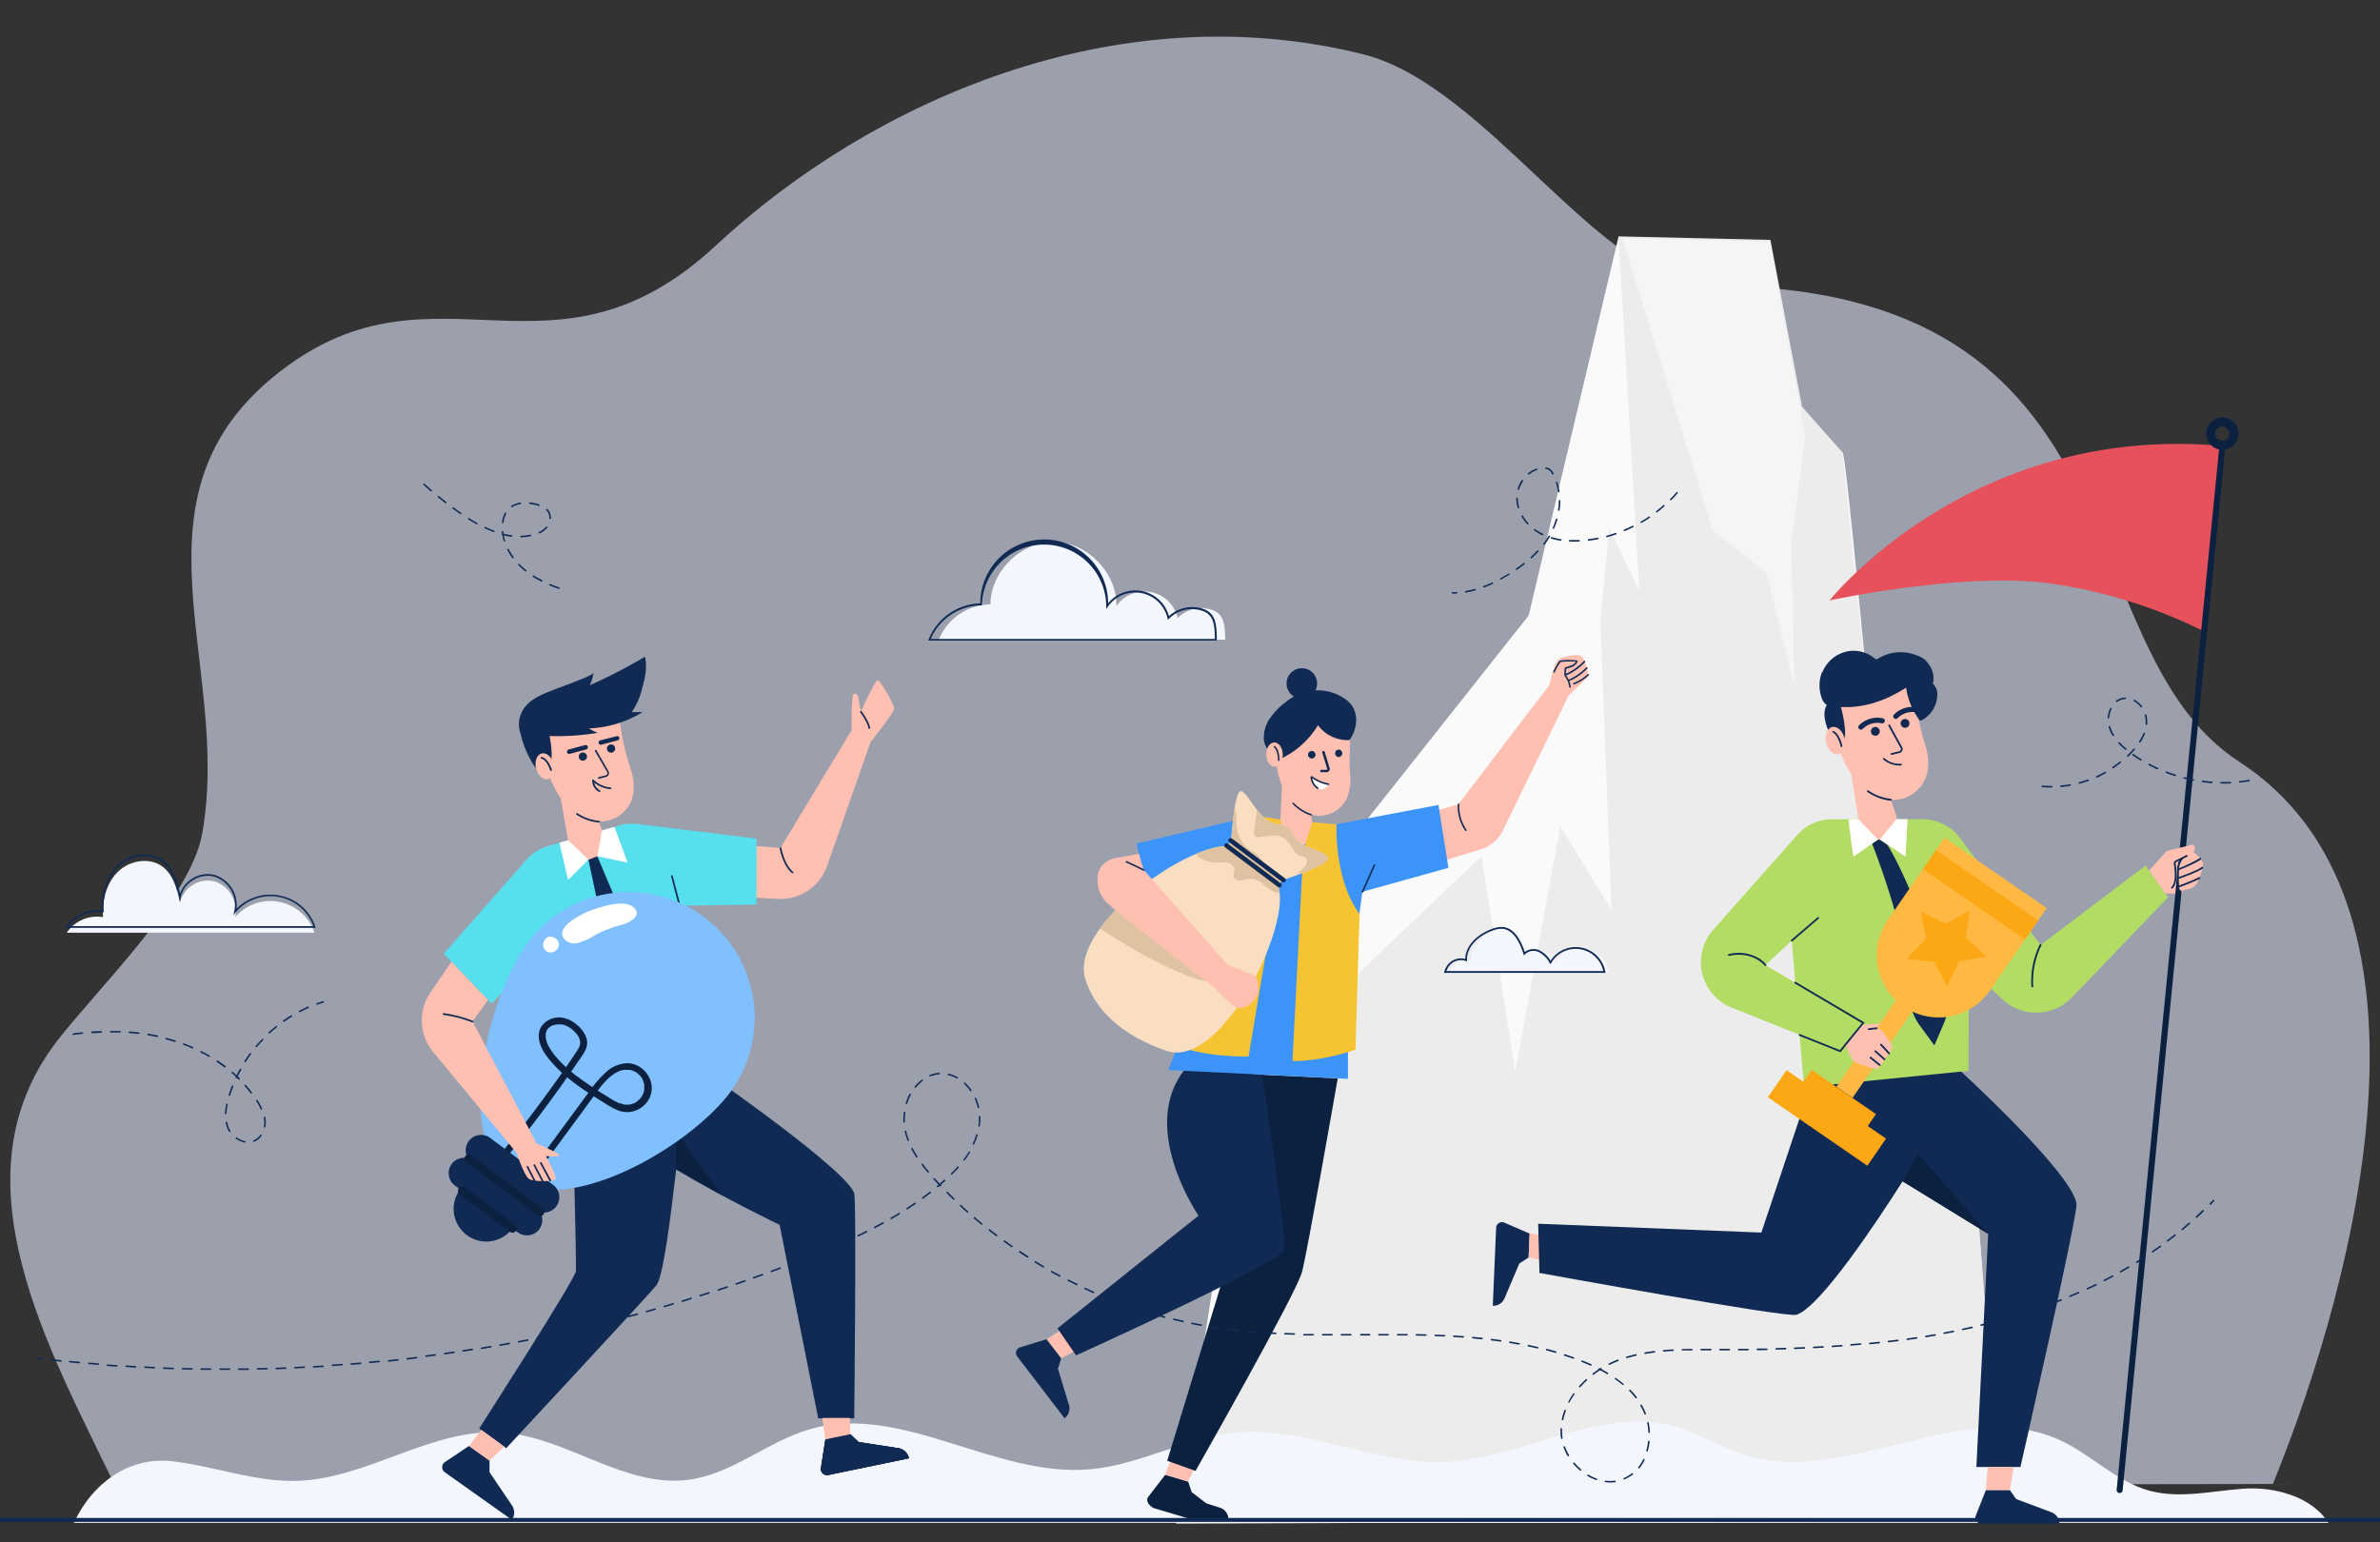 <svg id="Layer_1" data-name="Layer 1" xmlns="http://www.w3.org/2000/svg" xmlns:xlink="http://www.w3.org/1999/xlink" viewBox="0 0 540 350"><rect x="0" y="0" width="540" height="350" fill="#333333" stroke="none"/><defs><style>.cls-1{fill:#f9dec1;}.cls-2{fill:#e3eaff;opacity:0.6;}.cls-3{fill:#fafafa;}.cls-4{fill:#ececec;}.cls-5{fill:#f5f5f5;}.cls-6{fill:#f3f6fd;}.cls-7{fill:#102a54;}.cls-8{fill:#ffc0b1;}.cls-9{fill:#e6515c;}.cls-10{fill:#0c203f;}.cls-11{fill:#b2dc64;}.cls-12{fill:#fff;}.cls-13{fill:#ffb841;}.cls-14{fill:#fca714;}.cls-15{fill:#3c94f8;}.cls-16{fill:#f6c433;}.cls-17{clip-path:url(#clip-path);}.cls-18{fill:#dfc2a1;}.cls-19{fill:#56dfed;}.cls-20{fill:#80c0fe;}</style><clipPath id="clip-path"><path class="cls-1" d="M279.37,190.39a1.69,1.69,0,0,1-1.52,1.6c-10.87.78-35.12,19-31.6,30.18,2.21,7,8.22,12.79,18.43,16.29,12.18,4.18,27.68-27,25.52-36.58a2,2,0,0,1,1.3-2.31c3.34-1.13,10.14-3.58,9.78-4.83-.47-1.65-5-2.09-6.8-4s-1.08-3.28-4.89-3.77-6.25-6.91-7.94-7.43C280.32,179.11,279.61,187.05,279.37,190.39Z"/></clipPath></defs><path class="cls-2" d="M26.27,337.48c-15.27-31.69-37.15-69.92-13.51-101,9.08-11.9,30.51-32.39,33.15-47.46,6.77-38.59-18.94-76.76,18-105,35-26.82,61.54,6.07,98.48-28.28,35.29-32.83,90.87-57.36,146.79-43.45,28.41,7.07,54.19,52.52,78.61,52.52,100.38,0,80.28,82.14,120.27,108.05,48.3,31.32,27.46,115.14,7.64,163.89Z"/><path class="cls-3" d="M266.85,345.68,287,215.23l59.84-75.55,20.4-86s49.45,47.79,50.82,49,12.26,130.24,13.77,132.21,15.72,24.46,15.72,24.46l6.61,85.94Z"/><polygon class="cls-4" points="266.85 345.69 295.53 232.96 336.17 194.23 343.77 243.25 354.01 187.49 365.63 206.5 363.11 140.94 365.13 119.96 371.94 133.89 367.22 53.64 401.69 54.44 408.87 92.31 418.04 102.68 431.81 234.89 447.53 259.35 454.14 345.29 266.85 345.69"/><path class="cls-5" d="M368.12,54.07l20.48,66.27,12.2,9.7s6.44,26.93,6.36,25.21-.74-31.9-.74-31.9l3.16-24.62-8-43.86Z"/><polygon class="cls-5" points="431.81 234.89 436.59 257.17 447.53 259.35 431.81 234.89"/><path class="cls-6" d="M16.79,345.57H528.31c-3.85-6-12.28-8.26-19.41-7.74s-14.43,2.33-21.32.42c-7.51-2.09-13.18-8.25-20.28-11.48-22.16-10.12-48.53,10.8-71.72,3.31-5.24-1.7-10-4.78-15.25-6.31-17.25-5-34.69,7.34-52.64,8-16,.59-31.42-8.18-47.35-6.64-11.28,1.09-21.6,7.26-32.88,8.28-21.58,2-42.75-15.08-63.59-9.12-9.61,2.75-17.65,10.17-27.57,11.5-14.53,1.95-27.61-9.65-42.24-10.7-16-1.15-30.49,10.41-46.52,10.95-9.68.33-19-3.41-28.67-4.46S20.77,336.73,16.79,345.57Z"/><path class="cls-7" d="M347.06,279.93l-.23,5.43-2.11,1.36-3.36,7.91a2.76,2.76,0,0,1-2.66,1.68h0l.76-17.69a1.35,1.35,0,0,1,1.71-1.24Z"/><polygon class="cls-8" points="352.02 286.48 346.83 285.36 347.06 279.93 352.27 280.55 352.02 286.48"/><path class="cls-9" d="M504.24,101.2l-3.67,42.33a114.38,114.38,0,0,0-36-11.21c-19.85-2.48-49.47,3.94-49.47,3.94S447.08,96,504.24,101.2Z"/><path class="cls-7" d="M471.14,273.13c-1.06-7.17-27.61-31.28-27.61-31.28H412.29L399.64,279.7l-50.64-2,.29,11.16s56,10.22,58.29,9.5c5.47-1.7,18.76-21.88,24.11-30.3L451.1,280l-2.68,52.9h10S471.5,275.53,471.14,273.13Z"/><polygon class="cls-10" points="431.69 268.08 435.2 261.84 451.1 279.99 431.69 268.08"/><path class="cls-11" d="M436.19,185.9H415.71a10.64,10.64,0,0,0-4.15.84,10.26,10.26,0,0,0-3.67,2.62L388.71,211a11.12,11.12,0,0,0-2.52,9.79h0a11.15,11.15,0,0,0,6.71,7.88l15.42,6.15,1,11.92L446.63,243l.22-46.41A10.66,10.66,0,0,0,436.19,185.9ZM400.55,219l6-5.56.79,9.57Z"/><path class="cls-11" d="M445,190.57l18,23.86,23.81-18,5.12,7.17-21.68,22.59a11.25,11.25,0,0,1-6.43,3.46h0a11.23,11.23,0,0,1-9.48-2.87L441,214.43Z"/><polygon class="cls-8" points="487.6 197.56 491.65 193.09 496.67 193.4 495.16 202.75 491.31 202.75 487.6 197.56"/><path class="cls-10" d="M480.93,338.81h-.06a.68.68,0,0,1-.62-.74l23.31-236.93a.68.68,0,0,1,.74-.61.69.69,0,0,1,.62.75L481.61,338.19A.68.68,0,0,1,480.93,338.81Z"/><path class="cls-8" d="M491.66,193.09l5.63-1.37a.54.54,0,0,1,.68.53v.22a1.71,1.71,0,0,1-.88,1.49l-3.28,1.8Z"/><path class="cls-8" d="M496.76,193.17l-1.2,1.11a4.41,4.41,0,0,0-1.41,3.37l.11,3.78a.7.7,0,0,0,.85.66l1.47-.34A3.13,3.13,0,0,0,498.7,200a17.37,17.37,0,0,0,1.19-3.78C499.89,195.41,498.2,193.2,496.76,193.17Z"/><path class="cls-7" d="M492.81,201.64a.18.18,0,0,1-.15-.07.2.2,0,0,1,0-.29c1.17-1,.73-4.26.57-5.23a.74.74,0,0,1,.4-.79l2.44-1.22a.2.2,0,1,1,.18.36l-2.43,1.22a.33.33,0,0,0-.19.36c.22,1.31.59,4.48-.71,5.61A.19.19,0,0,1,492.81,201.64Z"/><path class="cls-7" d="M494.49,202.31a.19.19,0,0,1-.1,0c-.47-.3-.51-1.95-.43-4.7,0-.23,0-.42,0-.57a5,5,0,0,1,1-2.38.2.2,0,0,1,.32.24,4.74,4.74,0,0,0-.9,2.15c0,.14,0,.34,0,.58-.07,2.7,0,4.16.25,4.34a.2.2,0,0,1,.05.28A.2.2,0,0,1,494.49,202.31Z"/><path class="cls-7" d="M494.17,197.54a.21.21,0,0,1-.19-.13.21.21,0,0,1,.11-.27,31.67,31.67,0,0,0,5-2.41.21.21,0,0,1,.29,0,.21.21,0,0,1,0,.29c-.9.8-5,2.42-5.15,2.49Z"/><path class="cls-7" d="M494.38,199.41a.21.21,0,0,1-.19-.13.2.2,0,0,1,.12-.26c.05,0,4.37-1.53,5.21-2.27a.21.21,0,0,1,.29,0,.21.21,0,0,1,0,.29c-.9.8-5.16,2.29-5.34,2.35Z"/><path class="cls-7" d="M494.38,201.36a.21.21,0,0,1-.19-.14.2.2,0,0,1,.12-.26,44.23,44.23,0,0,0,4.62-1.89.21.21,0,0,1,.28.08.22.22,0,0,1-.08.28,46.49,46.49,0,0,1-4.68,1.92Z"/><path class="cls-7" d="M450.59,338.12H456l1.45,2.05,8,3a2.77,2.77,0,0,1,1.79,2.59h-17.7a1.36,1.36,0,0,1-1.32-1.66Z"/><polygon class="cls-8" points="456.92 332.89 456.02 338.12 450.59 338.12 450.99 332.89 456.92 332.89"/><path class="cls-8" d="M427.05,190.38h0a4.31,4.31,0,0,1-5.25-3.52L419.47,172l5.93-1.41,4.75,14.25A4.31,4.31,0,0,1,427.05,190.38Z"/><path class="cls-8" d="M415.48,160.06l18.76-4.45.12,1.2a62.14,62.14,0,0,0,2.43,12.24,12.27,12.27,0,0,1,.48,6.35,8,8,0,0,1-9.21,6C423.87,180.52,416.74,176.46,415.48,160.06Z"/><path class="cls-7" d="M429.22,171.29a.2.2,0,0,1-.05-.4l1.74-.41a.49.49,0,0,0,.33-.28.47.47,0,0,0,0-.43l-2.79-5.07a.21.21,0,0,1,.08-.28.22.22,0,0,1,.28.08l2.79,5.07a.93.93,0,0,1,0,.8.88.88,0,0,1-.61.5l-1.73.42Z"/><path class="cls-7" d="M426.46,165.71a1,1,0,1,1-1.18-.73A1,1,0,0,1,426.46,165.71Z"/><path class="cls-7" d="M433.21,163.91a1,1,0,1,1-1.18-.73A1,1,0,0,1,433.21,163.91Z"/><path class="cls-7" d="M429,181.7h0a11.62,11.62,0,0,1-5.32-2,.2.2,0,1,1,.24-.32,11.33,11.33,0,0,0,5.11,1.9.2.2,0,0,1,.19.22A.21.21,0,0,1,429,181.7Z"/><path class="cls-7" d="M417.65,160.3s1.84,6.53.51,7.95-2.32-.46-2.32-.46-3.84-6.23-.6-8.57C417.22,157.78,417.65,160.3,417.65,160.3Z"/><path class="cls-7" d="M413.73,152a7.84,7.84,0,0,1,5.11-4.12,7.46,7.46,0,0,1,6.39,1.44.87.87,0,0,0,.55.27.94.94,0,0,0,.42-.19,9.72,9.72,0,0,1,8.55-.73,5.82,5.82,0,0,1,1.94,1,5.21,5.21,0,0,1,1.06,1.28,5,5,0,0,1,.79,4.2,3.16,3.16,0,0,1,1,2.61,6.53,6.53,0,0,1-3.53,5.67.5.5,0,0,1-.29.07.52.52,0,0,1-.31-.24,16,16,0,0,1-2.93-7.24c0,.06-.55.36-.61.4l-.65.39c-.44.26-.88.5-1.33.74a27.72,27.72,0,0,1-2.77,1.27,26.17,26.17,0,0,1-2.88.94,22.72,22.72,0,0,1-3,.56,20,20,0,0,1-3,.14c-.79,0-1.59-.07-2.37-.14a3.25,3.25,0,0,1-1.52-.43,3,3,0,0,1-1-1.45,8.39,8.39,0,0,1,0-5.79C413.53,152.45,413.62,152.22,413.73,152Z"/><path class="cls-7" d="M422.21,165.58a.6.6,0,0,1-.41-.17.58.58,0,0,1,0-.82A5.89,5.89,0,0,1,427.2,163a.57.57,0,0,1,.44.69.59.59,0,0,1-.7.45,4.69,4.69,0,0,0-4.31,1.28A.59.59,0,0,1,422.21,165.58Z"/><path class="cls-7" d="M430.13,163.14a.6.6,0,0,1-.41-.17.58.58,0,0,1,0-.82,5.9,5.9,0,0,1,5.41-1.61.57.57,0,0,1,.44.7.58.58,0,0,1-.69.44,4.7,4.7,0,0,0-4.32,1.28A.58.58,0,0,1,430.13,163.14Z"/><path class="cls-7" d="M430.82,173.71a5.65,5.65,0,0,1-3.52-1.35.21.21,0,0,1,0-.29.19.19,0,0,1,.28,0,5,5,0,0,0,3.69,1.24.2.2,0,1,1,.07.4A4,4,0,0,1,430.82,173.71Z"/><ellipse class="cls-8" cx="416.42" cy="168.09" rx="2.15" ry="3.16" transform="translate(-27.57 100.74) rotate(-13.36)"/><path class="cls-7" d="M417.82,169.53a.2.2,0,0,1-.2-.16s-.51-2.43-1.73-3.11a.2.2,0,1,1,.19-.35c1.39.76,1.91,3.27,1.94,3.38a.21.21,0,0,1-.16.24Z"/><path class="cls-7" d="M424.76,191.45s8.36,20.77,8.49,34.21a12,12,0,0,0,2.3,7l3.34,4.57,2.15-5a11.85,11.85,0,0,0,.4-8.25c-2.5-7.9-8.19-24.06-13.2-32.27l-1.73-1.16-.41,0Z"/><path class="cls-12" d="M421.65,185.9l4.45,4.61-5.58,3.9s-1.32-8.51-1-8.51Z"/><polygon class="cls-12" points="426.51 190.48 432.35 194.41 432.82 185.9 430.31 185.88 426.51 190.48"/><path class="cls-13" d="M441.18,190.11l-12.9,18.74A14.08,14.08,0,0,0,430.17,227l-13.5,19.62,3.66,2.52,13.5-19.62a14.07,14.07,0,0,0,17.64-4.73l12.9-18.74Z"/><polygon class="cls-14" points="423.78 255.53 425.64 252.82 411.04 242.77 409.17 245.48 405.35 242.84 401.11 249 423.69 264.54 427.92 258.38 423.78 255.53"/><rect class="cls-14" x="435.28" y="200.44" width="28.15" height="5.24" transform="translate(194.27 -218.94) rotate(34.53)"/><polygon class="cls-14" points="446.94 206.56 446.04 212.8 450.66 217.08 444.45 218.15 441.81 223.87 438.87 218.29 432.61 217.55 437.01 213.03 435.79 206.85 441.44 209.64 446.94 206.56"/><path class="cls-8" d="M426.86,233.78a3.76,3.76,0,0,0-1-.45l.79-1.14-4.24.41-3.69,4.51a24.05,24.05,0,0,0,1.75,3.59c.5.55,4.93,2,5.43,1.85s3.49-4.47,3.49-4.9A14.2,14.2,0,0,0,426.86,233.78Z"/><path class="cls-7" d="M424,233.75a.2.2,0,0,1-.2-.18.19.19,0,0,1,.17-.22l1.8-.22a.21.21,0,0,1,.23.18.22.22,0,0,1-.18.23l-1.8.21Z"/><path class="cls-7" d="M428.6,239.24a.18.18,0,0,1-.15-.07l-1.85-2a.21.21,0,0,1,.3-.28l1.85,2a.21.21,0,0,1,0,.29A.21.21,0,0,1,428.6,239.24Z"/><path class="cls-7" d="M427.56,240.59a.2.2,0,0,1-.14-.06l-2.07-1.85a.2.2,0,0,1,0-.28.21.21,0,0,1,.29,0l2.07,1.85a.2.2,0,0,1,0,.29A.21.21,0,0,1,427.56,240.59Z"/><path class="cls-7" d="M426.52,241.85a.17.17,0,0,1-.12,0l-2.08-1.65a.21.21,0,1,1,.26-.32l2.07,1.65a.2.2,0,0,1,0,.28A.18.18,0,0,1,426.52,241.85Z"/><path class="cls-7" d="M417.58,238.78l-9.34-3.73a.2.2,0,0,1-.11-.26.2.2,0,0,1,.26-.12l9.06,3.62,5-6.12-15.23-9a.22.22,0,0,1-.07-.28.2.2,0,0,1,.28-.07l15.63,9.22Z"/><path class="cls-7" d="M400.55,219.21a.21.21,0,0,1-.17-.09s-2.6-3.39-8.07-2.22a.2.2,0,0,1-.24-.15.21.21,0,0,1,.16-.24,9.2,9.2,0,0,1,6.4.71,6.52,6.52,0,0,1,2.08,1.66.21.21,0,0,1,0,.29A.28.28,0,0,1,400.55,219.21Z"/><path class="cls-7" d="M406.56,213.65a.21.21,0,0,1-.15-.08.19.19,0,0,1,0-.28l6-5.15a.2.2,0,0,1,.26.3l-6,5.16A.19.19,0,0,1,406.56,213.65Z"/><path class="cls-7" d="M461.11,224.07a.19.19,0,0,1-.2-.19,18.82,18.82,0,0,1,1.9-9.55.19.19,0,0,1,.27-.07.21.21,0,0,1,.08.28,18.85,18.85,0,0,0-1.85,9.32.19.19,0,0,1-.19.21Z"/><path class="cls-10" d="M504.24,102.06a3.66,3.66,0,1,1,3.65-3.65A3.65,3.65,0,0,1,504.24,102.06Zm0-5.25a1.6,1.6,0,1,0,1.59,1.6A1.6,1.6,0,0,0,504.24,96.81Z"/><path class="cls-8" d="M358.66,148.84c-.9-.49-4.06.12-5,.74s-1.8,4.53-2.13,5.87l-20.64,27.07-6.56,1.87,2.72,11.09,9-2.76a8.73,8.73,0,0,0,1.48-.62,8.12,8.12,0,0,0,3.44-3.59l15-30.8a52.19,52.19,0,0,0,4.17-4C360.69,153,359.55,149.33,358.66,148.84Z"/><path class="cls-7" d="M332.59,188.58a.19.19,0,0,1-.15-.08,9.66,9.66,0,0,1-1.68-6,.17.17,0,0,1,.2-.15.16.16,0,0,1,.15.19,9.48,9.48,0,0,0,1.63,5.77.18.18,0,0,1-.05.24A.19.19,0,0,1,332.59,188.58Z"/><path class="cls-7" d="M356.2,156.06h0a.19.19,0,0,1-.17-.19,4.87,4.87,0,0,0-.89-2.27,1.47,1.47,0,0,1-.21-.89l.09-1.26.11,0s1.26-.41,1.66-.58a2,2,0,0,0,.78-.74,20.61,20.61,0,0,0-3.47.09,10.91,10.91,0,0,0-1.35,2.32.19.19,0,0,1-.24.08.18.18,0,0,1-.08-.24c.43-.89,1.21-2.4,1.58-2.5a15.31,15.31,0,0,1,3.83,0,.22.22,0,0,1,.1.15c0,.37-.6,1-1,1.19s-1.25.45-1.57.55l-.08,1a1.16,1.16,0,0,0,.16.68,5.47,5.47,0,0,1,.95,2.47A.19.19,0,0,1,356.2,156.06Z"/><path class="cls-7" d="M355.17,153.31a.17.17,0,0,1-.17-.12.17.17,0,0,1,.11-.22,12.66,12.66,0,0,0,4.28-3,.18.18,0,0,1,.26.24,12.59,12.59,0,0,1-4.43,3.12Z"/><path class="cls-7" d="M355.9,154.59a.17.17,0,0,1-.17-.12.17.17,0,0,1,.11-.22,12,12,0,0,0,4.07-2.81.18.18,0,0,1,.25.25,12,12,0,0,1-4.21,2.89Z"/><path class="cls-7" d="M357.05,155.3A.17.17,0,0,1,357,155a10,10,0,0,0,3.22-2,.17.17,0,0,1,.24,0,.18.18,0,0,1,0,.25,10.4,10.4,0,0,1-3.34,2.08Z"/><path class="cls-7" d="M237.48,303.9l3.31,4.32-.75,2.39,2.5,8.23a2.75,2.75,0,0,1-1,3h0l-10.77-14.05a1.35,1.35,0,0,1,.51-2Z"/><polygon class="cls-8" points="245.49 305.75 240.79 308.22 237.48 303.9 241.88 301.04 245.49 305.75"/><path class="cls-10" d="M276.84,342.15l-3.12-1-3.34-2.54-.79-2.38-5.21-1.56-3.92,5.09c-.43.75,0,1.71,1.24,2.44l8.36,2.5a5.85,5.85,0,0,0,1.9.25l6.76-.22A2.78,2.78,0,0,0,276.84,342.15Z"/><polygon class="cls-8" points="271.95 331.43 269.58 336.18 264.38 334.62 266.27 329.73 271.95 331.43"/><path class="cls-10" d="M303.52,244.71s-6.82,39-8.1,43.91-24.17,45.17-24.17,45.17l-6.42-2.3,14.68-48-1.45-40Z"/><path class="cls-7" d="M286.37,243.87s5.56,36.74,5.07,39.64-47.29,24.06-47.29,24.06l-4.22-6.13,32-25.58s-14-20.33-2.77-33.6Z"/><path class="cls-15" d="M328.64,196.93l-2.27-14.27-23.14,4.39-6.65-.32-11.51-1.31a9.49,9.49,0,0,0-3.1.34l-24.11,5.66,3.27,13.63,13.22-2.88-1.94,21.42-7.31,19.23,40.74,2,0-18.28,3.27-24.17Z"/><path class="cls-7" d="M309.14,202.56l-.07,0a.17.17,0,0,1-.09-.23l2.69-6.08a.18.18,0,0,1,.23-.09.17.17,0,0,1,.09.23l-2.69,6.08A.18.18,0,0,1,309.14,202.56Z"/><path class="cls-8" d="M294.23,192.11h0a3.76,3.76,0,0,1-3.84-4l.68-13.08,5.3-.13,1.49,13A3.76,3.76,0,0,1,294.23,192.11Z"/><path class="cls-8" d="M297.48,164l3.75-.1a5,5,0,0,1,5.08,5.12,62.83,62.83,0,0,0,0,6.65,10.61,10.61,0,0,1-.73,5.48,6.91,6.91,0,0,1-8.9,3.43c-2.58-1.11-6.26-4.08-7.1-11.57A8.12,8.12,0,0,1,297.48,164Z"/><path class="cls-7" d="M299.83,175.26a.28.28,0,0,1-.29-.28.29.29,0,0,1,.29-.3l1.17,0a.18.18,0,0,0,.13-.07.16.16,0,0,0,0-.14L300,170.78a.28.28,0,0,1,.19-.36.3.3,0,0,1,.37.19l1.11,3.65a.74.74,0,0,1-.11.66.73.73,0,0,1-.59.31l-1.17,0Z"/><path class="cls-7" d="M298.48,171.25a.85.85,0,1,1-.87-.83A.85.85,0,0,1,298.48,171.25Z"/><path class="cls-7" d="M304.55,170.92a.86.86,0,0,1-.83.88.86.86,0,0,1-.05-1.71A.86.86,0,0,1,304.55,170.92Z"/><path class="cls-7" d="M297.51,185.07h-.05a10.13,10.13,0,0,1-4.17-2.64.17.17,0,0,1,0-.25.16.16,0,0,1,.24,0,10,10,0,0,0,4,2.54.17.17,0,0,1,.12.22A.17.17,0,0,1,297.51,185.07Z"/><path class="cls-7" d="M306.69,160.05a7.06,7.06,0,0,0-2-1.77,10.8,10.8,0,0,0-6.24-1.61,3.42,3.42,0,0,0,.37-1.88,3.46,3.46,0,1,0-5.25,3.26,15.93,15.93,0,0,0-1.87,1.29,15.74,15.74,0,0,0-3.64,3.78,7.63,7.63,0,0,0-1.27,5,5.93,5.93,0,0,0,3.51,4.19,19.59,19.59,0,0,0,8.74-7.74,8.38,8.38,0,0,0,6.71,3.39.77.77,0,0,0,.4-.07.86.86,0,0,0,.29-.31C307.88,165.31,308.25,162.21,306.69,160.05Z"/><path class="cls-8" d="M291.05,171.18c0,1.52-.77,2.77-1.8,2.79s-1.91-1.18-1.95-2.69.77-2.77,1.81-2.8S291,169.66,291.05,171.18Z"/><path class="cls-7" d="M290.14,172.71h0a.17.17,0,0,1-.17-.18s0-2.16-.92-2.95a.19.19,0,0,1,0-.25.18.18,0,0,1,.25,0c1.05.9,1,3.13,1,3.22A.18.18,0,0,1,290.14,172.71Z"/><path class="cls-12" d="M301.45,178a5.9,5.9,0,0,1-3.94-1.76,3.33,3.33,0,0,0,1.51,2.67C300.52,179.74,301.45,178,301.45,178Z"/><path class="cls-7" d="M299,179.05l-.08,0a3.56,3.56,0,0,1-1.58-2.63.25.25,0,0,1,.12-.25.24.24,0,0,1,.28,0,9.21,9.21,0,0,0,3.72,1.62.19.19,0,0,1,.15.2.17.17,0,0,1-.2.15,9.45,9.45,0,0,1-3.68-1.55,3.26,3.26,0,0,0,1.36,2.14.18.18,0,0,1-.09.33Z"/><path class="cls-16" d="M303.23,187.05s-.52,12.68,5.23,20.33l-.91,30.83s-7.47,2.66-14.3,2.56l2.29-44.6a26.25,26.25,0,0,1,1.21-6.58l1-3Z"/><path class="cls-16" d="M285.09,185.15s-4.1,10.92-11.36,17.16l-8,34.39s5.16,3.06,17.56,3.06l7.37-44a25.77,25.77,0,0,0,.23-6.68l-.29-3.11Z"/><path class="cls-1" d="M279.37,190.39a1.69,1.69,0,0,1-1.52,1.6c-10.87.78-35.12,19-31.6,30.18,2.21,7,8.22,12.79,18.43,16.29,12.18,4.18,27.68-27,25.52-36.58a2,2,0,0,1,1.3-2.31c3.34-1.13,10.14-3.58,9.78-4.83-.47-1.65-5-2.09-6.8-4s-1.08-3.28-4.89-3.77-6.25-6.91-7.94-7.43C280.32,179.11,279.61,187.05,279.37,190.39Z"/><g class="cls-17"><path class="cls-18" d="M280.7,188.33a6.93,6.93,0,0,0,2.18,4c1,.81,2.21,1.28,3,2.26.56.7.83,1.62,1.43,2.28.79.88,2,1.18,3.06,1.75s2,1.73,1.57,2.83a2.15,2.15,0,0,1-2.62,1,7.29,7.29,0,0,1-2.55-1.69,4.82,4.82,0,0,0-2.71-1.36c-1.14-.06-2.28.64-3.38.34a1.1,1.1,0,0,1-.68-.45c-.41-.61.13-1.41.05-2.14a1.81,1.81,0,0,0-1.49-1.39,9.16,9.16,0,0,0-2.16,0,8,8,0,0,1-4.28-1.18,1.13,1.13,0,0,1-.46-.46,1,1,0,0,1,.16-.9c1.05-1.73,3.53-2.06,4.8-3.65,1.05-1.31,1-3.15,1.38-4.8a2,2,0,0,1,.78-1.39,1,1,0,0,1,1.19.08c.72.66.46,2.05.5,2.92A14.52,14.52,0,0,0,280.7,188.33Z"/><path class="cls-18" d="M284.56,188.55a1.35,1.35,0,0,0,.24,1.23,1.2,1.2,0,0,0,.87.22,34.52,34.52,0,0,1,3.63-.43,4.2,4.2,0,0,1,2.94,1.46c.95,1.11,1.43,2.79,2.83,3.22a3.39,3.39,0,0,1,1.06.35,1.29,1.29,0,0,1,.23,1.63,4.9,4.9,0,0,1-1.21,1.32,2.55,2.55,0,0,0-1,1.48,29.8,29.8,0,0,0,7.65-3.35,2.06,2.06,0,0,0,.88-.82c.39-.81-.3-1.72-1-2.25a10.66,10.66,0,0,0-3.72-1.74c-1.45-.37-3.1-.58-4-1.75a16.22,16.22,0,0,1-1-1.93,5.33,5.33,0,0,0-3.54-2.34c-1.18-.24-2.64-.23-3.42-1.29-.12-.17-.22-.34-.44-.22a1,1,0,0,0-.33.52,13.66,13.66,0,0,0-.3,2.13Z"/><path class="cls-18" d="M247.52,209.18c0,.42,19.08,13,27.45,13.68l-20.92-19.13S247.42,204.53,247.52,209.18Z"/></g><path class="cls-7" d="M291.21,200.23a.5.5,0,0,1-.31-.1l-12-9a.52.52,0,1,1,.63-.83l12,9a.52.52,0,0,1,.1.73A.53.53,0,0,1,291.21,200.23Z"/><path class="cls-7" d="M290.29,201.4a.56.56,0,0,1-.32-.11l-12-9a.51.51,0,0,1-.1-.73.52.52,0,0,1,.73-.1l12,9a.51.51,0,0,1,.1.73A.51.51,0,0,1,290.29,201.4Z"/><path class="cls-8" d="M284.93,221.58c-.31-.35-6.37-2.61-6.37-2.61h0l-19.05-21.56-1.1-3.64-4.41.81a5.91,5.91,0,0,0-3.19,1.17,4.36,4.36,0,0,0-1.76,3.31,7.12,7.12,0,0,0,2.4,6.07l1.6,1.41c.08.16,16.82,13.2,22.5,17.62,0,0,4.39,4.48,4.87,4.52s2.81.67,4.82-2.86C285.86,224.73,285.24,221.93,284.93,221.58Z"/><path class="cls-7" d="M259.51,197.59l-.07,0-3.92-1.87a.17.17,0,0,1-.08-.24.17.17,0,0,1,.23-.08l3.92,1.87a.18.18,0,0,1,.08.24A.18.18,0,0,1,259.51,197.59Z"/><path class="cls-8" d="M199.2,154.41c-.64-.26-3.86,7.12-3.86,7.12s-.47-2.49-.55-3.05-.3-1-1-1.09-.55,8.29-.55,8.29l-16.16,26.75-9.9-.8v11.86l9.31.49a11.13,11.13,0,0,0,5.77-1.25h0a11.16,11.16,0,0,0,5.4-6.23l9.88-28.16s5.25-6.48,5.31-7.52S199.83,154.66,199.2,154.41Z"/><path class="cls-7" d="M179.85,198.15a.16.16,0,0,1-.12,0c-2.09-1.64-2.8-5.48-2.83-5.64a.2.2,0,0,1,.16-.23.2.2,0,0,1,.22.16s.71,3.86,2.69,5.41a.2.2,0,0,1,0,.27A.19.19,0,0,1,179.85,198.15Z"/><path class="cls-7" d="M193.85,271c-.73-4.86-33.89-27.85-33.89-27.85l-24.78,7v0l-5.28,1.48s.92,35,.77,36.83-21.95,35.71-21.95,35.71l6.13,4.47s32.62-35.08,34.1-37,3.11-14.46,4.47-26.25c11.23,6.73,23.47,12.56,23.47,12.56l8.76,43.9h8.17S194.33,274.14,193.85,271Z"/><polygon class="cls-10" points="153.42 265.35 153.42 256.72 163.72 271.18 153.42 265.35"/><path class="cls-19" d="M171.66,190.31l-27-3.32a11.4,11.4,0,0,0-4.39.39l-15.72,4.56a11.38,11.38,0,0,0-6.07,4.29l-17.81,20.18,10.9,11.36,9.09-9.87,7.73,37.85L162,242.52l-7.84-37,17.46-.25Z"/><path class="cls-8" d="M134.15,195h0a4.1,4.1,0,0,1-5.07-3.27l-2.49-14.14,5.63-1.45L137,189.62A4.1,4.1,0,0,1,134.15,195Z"/><path class="cls-8" d="M122.58,166.27l17.8-4.58.14,1.14a59.89,59.89,0,0,0,2.54,11.63,11.63,11.63,0,0,1,.56,6,7.58,7.58,0,0,1-8.67,5.85C130.94,185.62,124.07,181.88,122.58,166.27Z"/><path class="cls-7" d="M135.88,176.73a.2.2,0,0,1-.19-.14.19.19,0,0,1,.14-.24l1.64-.42a.47.47,0,0,0,.31-.27.45.45,0,0,0,0-.41L135,170.46a.19.19,0,0,1,.07-.26.18.18,0,0,1,.26.07l2.75,4.78a.82.82,0,0,1,0,.76.8.8,0,0,1-.57.49l-1.65.43Z"/><path class="cls-7" d="M133.15,171.46a.92.92,0,0,1-.67,1.13.93.93,0,0,1-1.14-.67.92.92,0,0,1,.67-1.13A.93.93,0,0,1,133.15,171.46Z"/><path class="cls-7" d="M139.55,169.62a.94.94,0,1,1-1.14-.67A.93.93,0,0,1,139.55,169.62Z"/><path class="cls-7" d="M133,170.07l-3.72,1a.51.51,0,0,1-.62-.37h0a.51.51,0,0,1,.37-.62l3.72-1a.51.51,0,0,1,.62.37h0A.51.51,0,0,1,133,170.07Z"/><path class="cls-7" d="M140.16,168l-3.72,1a.51.51,0,0,1-.62-.36h0a.51.51,0,0,1,.37-.63l3.72-.95a.51.51,0,0,1,.62.37h0A.51.51,0,0,1,140.16,168Z"/><path class="cls-7" d="M135.89,186.65h0a10.86,10.86,0,0,1-5.1-1.79.19.19,0,0,1,.22-.32,10.75,10.75,0,0,0,4.91,1.73.19.19,0,0,1,.18.2A.19.19,0,0,1,135.89,186.65Z"/><path class="cls-7" d="M145.66,156.32c.68-2.38,1.25-4.9.68-7.3a117.88,117.88,0,0,1-12.53,6.49,8.89,8.89,0,0,0,.84-2.89c-.05.58-3.41,1.74-4,2-1.55.64-3.13,1.18-4.7,1.79-2.76,1.07-6.17,2.3-7.54,5.16a6.23,6.23,0,0,0-.32,4.82,22.42,22.42,0,0,0,2.87,7s1.56,2.82,3.53.64c1-1.11.73-4.21.22-7a57.18,57.18,0,0,0,10.93-.73,11,11,0,0,1-2-1,25.1,25.1,0,0,0,12.17-3.71c-.76,0-1.72,0-2.48,0A15.13,15.13,0,0,0,145.66,156.32Z"/><ellipse class="cls-8" cx="123.62" cy="173.91" rx="2.05" ry="3.01" transform="translate(-39.4 36.25) rotate(-14.42)"/><path class="cls-7" d="M125,174.93a.19.19,0,0,1-.19-.14s-.7-2.36-2-2.63a.19.19,0,0,1-.15-.23.19.19,0,0,1,.23-.15c1.56.32,2.29,2.8,2.32,2.9a.18.18,0,0,1-.13.24Z"/><path class="cls-7" d="M136,179.69l-.1,0a2.91,2.91,0,0,1-1.53-2.62.2.2,0,0,1,.13-.16.19.19,0,0,1,.21.05,6.24,6.24,0,0,0,3.77,1.73.2.2,0,1,1,0,.39,6.84,6.84,0,0,1-3.66-1.49,2.6,2.6,0,0,0,1.3,1.76.21.21,0,0,1,.07.27A.2.2,0,0,1,136,179.69Z"/><polygon class="cls-12" points="128.9 190.67 133.51 195.1 128.9 199.66 126.91 191.25 128.9 190.67"/><polygon class="cls-12" points="136.59 188.44 135.53 194.32 142.39 195.75 139.41 187.63 136.59 188.44"/><path class="cls-7" d="M120.64,218.09a.2.2,0,0,1-.14-.06.18.18,0,0,1,0-.27l5.32-5.21a.18.18,0,0,1,.27,0,.2.2,0,0,1,0,.27L120.77,218A.21.21,0,0,1,120.64,218.09Z"/><path class="cls-7" d="M154.2,205.71a.19.19,0,0,1-.19-.15l-1.74-6.7a.19.19,0,0,1,.14-.23.18.18,0,0,1,.23.14l1.75,6.69a.21.21,0,0,1-.14.24Z"/><path class="cls-7" d="M135.53,194.33l11.53,27.23a3.47,3.47,0,0,1,.26,1.74l-.89,8.54L140.67,226a3.58,3.58,0,0,1-.94-1.74l-6.22-29.17Z"/><path class="cls-7" d="M187.28,326.6l5.61-1.16,1.93,1.8,9,1.39a2.93,2.93,0,0,1,2.41,2.29h0l-18.28,3.79a1.42,1.42,0,0,1-1.71-1.42Z"/><polygon class="cls-8" points="192.76 321.81 192.89 325.44 187.28 326.6 186.66 321.81 192.76 321.81"/><path class="cls-7" d="M106.4,328.12l4.67,3.32v2.65l5.08,7.5a2.92,2.92,0,0,1,0,3.31h0l-15.22-10.8a1.41,1.41,0,0,1-.12-2.22Z"/><polygon class="cls-8" points="114.42 328.28 111.07 331.44 106.4 328.12 109.21 324.48 114.42 328.28"/><path class="cls-20" d="M165.74,247.79c-9.43,12.64-37.45,28.84-50.09,19.41s-5.12-40.9,4.3-53.55a28.56,28.56,0,0,1,45.79,34.14Z"/><path class="cls-10" d="M114.53,263.11q4.41-5.36,8.56-10.91t8-11.19c.32-.47.64-.93.95-1.4a8.54,8.54,0,0,0,.82-1.4,3.73,3.73,0,0,0,.35-1.68,4.3,4.3,0,0,0-.41-1.61,7.1,7.1,0,0,0-1.93-2.39,7.18,7.18,0,0,0-2.73-1.47,4.89,4.89,0,0,0-5.19,1.72c-1.28,1.76-.64,4.09.37,5.8a16.66,16.66,0,0,0,1.85,2.48,27.52,27.52,0,0,0,2.13,2.19,43.45,43.45,0,0,0,4.84,3.82c1.69,1.18,3.44,2.26,5.19,3.34a18.48,18.48,0,0,0,2.83,1.54,5.63,5.63,0,0,0,2.95.36,5.82,5.82,0,0,0,4.19-3A5.3,5.3,0,0,0,147,244a5.61,5.61,0,0,0-4.53-2.73,7.48,7.48,0,0,0-5.06,2.11,26.39,26.39,0,0,0-3.8,4.44l-4.29,5.83-8.51,11.56-2.07,2.81a.73.73,0,0,0,.26,1,.76.76,0,0,0,1-.26l8.16-11.09,4.09-5.55,2-2.74,1-1.38.39-.54.2-.27.09-.1c-.09.11,0-.07.07-.1a20.48,20.48,0,0,1,1.75-2c.32-.31.65-.61,1-.89,0,0,.11-.09,0,0l.13-.1.24-.17a6.37,6.37,0,0,1,.55-.35,5.36,5.36,0,0,1,.53-.28l.15-.07.35-.14a4.61,4.61,0,0,1,.53-.15l.31-.06.12,0h.06a4,4,0,0,1,.6,0h.29l.16,0s0,0,0,0h.09a5.27,5.27,0,0,1,.57.14l.26.09s.16.07,0,0l.17.07q.24.12.48.27l.25.17c.11.08,0,0,0,0l.17.13.42.41.18.21.1.12,0,0a4.66,4.66,0,0,1,.3.47l.15.27a.54.54,0,0,0,0,.11l0,.05a4,4,0,0,1,.2.58l.06.27,0,.15s0,.22,0,0a4.89,4.89,0,0,1,0,.54c0,.11,0,.21,0,.31a.49.49,0,0,0,0,.12c0,.18,0-.11,0,.05a3.92,3.92,0,0,1-.15.59,2.09,2.09,0,0,1-.08.23c-.06.19.07-.13,0,.05l-.07.16a4.53,4.53,0,0,1-.27.48l-.18.25s-.08.1,0,0l-.12.14a4,4,0,0,1-.4.42l-.21.18a.52.52,0,0,1-.11.1l0,0-.09.07a4.66,4.66,0,0,1-.47.3l-.27.14-.11,0-.05,0c-.18.07-.36.14-.54.19l-.27.06-.15,0-.11,0H142l-.15,0c-.2,0,.18,0-.06,0l-.67-.16-.37-.13-.14,0c-.08,0-.1,0,0,0l-.1,0a21.57,21.57,0,0,1-2.57-1.46c-.84-.52-1.67-1-2.49-1.56s-1.65-1.06-2.45-1.62l-1.2-.85-.57-.42-.27-.21s-.14-.11-.06,0l-.17-.14a31.79,31.79,0,0,1-4.26-3.94c-.32-.35-.62-.72-.92-1.09l-.11-.14c-.09-.11.09.12,0-.06s-.13-.17-.2-.26-.29-.42-.42-.64-.23-.37-.34-.57l-.16-.33-.06-.13s-.1-.21-.05-.09a6.75,6.75,0,0,1-.38-1.33c0-.13,0,.17,0,0,0,0,0-.09,0-.14s0-.23,0-.34,0-.2,0-.3,0-.19,0,0l0-.2c0-.11.06-.22.1-.33s.1-.27,0-.15a3.38,3.38,0,0,1,.34-.58c.06-.09-.12.12,0,0l.08-.09a2.28,2.28,0,0,1,.22-.22l.09-.08s.16-.12.07-.06l.08-.05.15-.1a3.4,3.4,0,0,1,.5-.26l.06,0,.12,0,.34-.1.28-.06h.18a4.42,4.42,0,0,1,.63,0h.12s.22,0,.12,0,.12,0,.11,0l.13,0a5.27,5.27,0,0,1,.68.19l.19.08h0a2.3,2.3,0,0,1,.32.15c.21.11.41.23.61.36l.26.18s.14.11,0,0l.11.09c.18.15.36.31.53.48s.32.32.47.49l.12.14c.09.11,0,.05,0,0a3.27,3.27,0,0,1,.25.36,6.48,6.48,0,0,1,.33.57l.06.14c-.06-.13,0,.09,0,.09s.07.23.1.34a2.1,2.1,0,0,1-.05,1.16,2.48,2.48,0,0,1-.25.56,7.23,7.23,0,0,1-.4.66c-2.39,3.65-4.94,7.2-7.52,10.72s-5.2,6.91-7.94,10.32l-2,2.49a.73.73,0,1,0,1,1Z"/><path class="cls-7" d="M126.21,273.76h0a3.48,3.48,0,0,0-.71-4.88l-14.27-10.65a3.49,3.49,0,0,0-4.88.71h0a3.51,3.51,0,0,0-.18,3.9,3.48,3.48,0,0,0-3.68,1.29h0a3.49,3.49,0,0,0,.71,4.88l1.2.89a7.41,7.41,0,1,0,11.88,8.86l1.2.89a3.49,3.49,0,0,0,4.88-.71h0a3.48,3.48,0,0,0,.18-3.89A3.49,3.49,0,0,0,126.21,273.76Z"/><path class="cls-10" d="M122.53,276a.93.93,0,0,1-.57-.19l-16.38-12.21a1,1,0,0,1,1.16-1.55l16.37,12.21a1,1,0,0,1,.2,1.35A1,1,0,0,1,122.53,276Z"/><path class="cls-10" d="M116.27,279.73a1,1,0,0,1-.58-.2L104.29,271a1,1,0,0,1-.2-1.35,1,1,0,0,1,1.36-.2l11.4,8.53a1,1,0,0,1,.2,1.35A1,1,0,0,1,116.27,279.73Z"/><path class="cls-12" d="M135.36,206.16l-.78.25c-1.86.59-9.52,4.08-6.23,7a3.08,3.08,0,0,0,2.39.64,12.65,12.65,0,0,0,4.28-1.86,28.39,28.39,0,0,1,6.33-2.41c1.19-.32,4-1.73,2.85-3.38C142.55,204,138,205.32,135.36,206.16Z"/><path class="cls-12" d="M124.82,212.56a1.41,1.41,0,0,0-1.14.61,2,2,0,0,0-.41,1.56,1.76,1.76,0,0,0,1,1.29,1.88,1.88,0,0,0,2.52-1.54,1.62,1.62,0,0,0-.95-1.64A1.83,1.83,0,0,0,124.82,212.56Z"/><path class="cls-7" d="M187.28,326.6l5.61-1.16,1.93,1.8,9,1.39a2.93,2.93,0,0,1,2.41,2.29h0l-18.28,3.79a1.42,1.42,0,0,1-1.71-1.42Z"/><polygon class="cls-8" points="192.76 321.81 192.89 325.44 187.28 326.6 186.66 321.81 192.76 321.81"/><path class="cls-7" d="M187.28,326.6l5.61-1.16,1.93,1.8,9,1.39a2.93,2.93,0,0,1,2.41,2.29h0l-18.28,3.79a1.42,1.42,0,0,1-1.71-1.42Z"/><polygon class="cls-8" points="192.76 321.81 192.89 325.44 187.28 326.6 186.66 321.81 192.76 321.81"/><path class="cls-8" d="M126.91,262.14c-.14-.5-5.17-2.68-5.17-2.68l-14.52-27.68,3.51-4.86-8.3-8.66-4.78,7a11.15,11.15,0,0,0-1.92,5.58h0a11.24,11.24,0,0,0,2.53,7.85l19,23s1.68,5.34,2.93,5.93,5.38.5,5.84,0-2.16-5.27-2.16-5.27S127,262.64,126.91,262.14Z"/><path class="cls-7" d="M107.22,232h-.07a30.37,30.37,0,0,0-6.52-1.7.19.19,0,0,1-.17-.21.2.2,0,0,1,.21-.18,31,31,0,0,1,6.62,1.73.19.19,0,0,1,.11.25A.18.18,0,0,1,107.22,232Z"/><path class="cls-7" d="M124.85,268.1a.21.21,0,0,1-.17-.1l-2.14-4a.2.2,0,0,1,.08-.26.19.19,0,0,1,.26.08l2.14,3.95a.21.21,0,0,1-.07.27Z"/><path class="cls-7" d="M123.16,268.29a.18.18,0,0,1-.17-.11l-1.92-3.69a.19.19,0,0,1,.08-.26.2.2,0,0,1,.26.08l1.92,3.69a.18.18,0,0,1-.08.26Z"/><path class="cls-7" d="M121.33,268.18a.21.21,0,0,1-.18-.11l-1.64-3.18a.19.19,0,0,1,.08-.26.19.19,0,0,1,.26.08l1.65,3.19a.2.2,0,0,1-.08.26Z"/><path class="cls-7" d="M197.22,165.39a.2.2,0,0,1-.2-.18c-.06-1.09-1.82-3.54-1.83-3.56a.19.19,0,0,1,.31-.23c.07.1,1.84,2.56,1.91,3.77a.2.2,0,0,1-.18.2Z"/><path class="cls-6" d="M278,145.15H213a12.86,12.86,0,0,1,11.72-8c.06-7.52,7-14.29,14.49-14.19s14.25,7.06,14.1,14.58a7.73,7.73,0,0,1,13.89,2.7,7.56,7.56,0,0,1,8-1.76C277.92,139.49,277.9,142.26,278,145.15Z"/><path class="cls-7" d="M276,145.35H210.62l.09-.26a13,13,0,0,1,11.71-8.17,14.5,14.5,0,0,1,29,0,7.92,7.92,0,0,1,13.8,2.91,7.76,7.76,0,0,1,8-1.57c2.75,1.07,2.8,3.79,2.86,6.66ZM211.17,145h64.48v0c-.06-2.74-.11-5.33-2.62-6.31a7.35,7.35,0,0,0-7.8,1.72l-.25.26-.08-.36a7.54,7.54,0,0,0-13.54-2.63l-.36.52v-.64a14.11,14.11,0,0,0-28.21-.38v.19h-.19A12.66,12.66,0,0,0,211.17,145Z"/><path class="cls-6" d="M71.38,211.65H15.15a8.31,8.31,0,0,1,8.23-3.53c-.24-3.7.71-7.64,3.34-10.25s7.15-3.43,10.12-1.23c2.52,1.87,3.35,5.21,4,8.27A6.47,6.47,0,0,1,48.66,200a7,7,0,0,1,4.68,8.13,10.57,10.57,0,0,1,18,3.49Z"/><path class="cls-7" d="M71.63,210.55H14.78l.21-.3a8.5,8.5,0,0,1,8.18-3.64c-.2-4.11,1-7.8,3.41-10.16,2.85-2.82,7.5-3.38,10.38-1.25,2.3,1.71,3.21,4.52,3.9,7.58a6.42,6.42,0,0,1,2.66-3.33,6.52,6.52,0,0,1,5.19-.9,7.17,7.17,0,0,1,4.94,7.68,10.8,10.8,0,0,1,9.78-3,10.59,10.59,0,0,1,8.13,7.13Zm-56.1-.38H71.12A10.38,10.38,0,0,0,53.49,207l-.54.65.2-.82a6.74,6.74,0,0,0-4.54-7.9,6.14,6.14,0,0,0-4.88.85A5.81,5.81,0,0,0,41,203.66l-.17,1-.21-1c-.71-3.29-1.54-6.38-3.93-8.16-2.73-2-7.16-1.48-9.87,1.21-2.35,2.33-3.55,6-3.29,10.1v.24l-.23,0A8.11,8.11,0,0,0,15.53,210.17Z"/><path class="cls-6" d="M365.1,220.56H329a3.64,3.64,0,0,1,4.74-2.68c-.11-3.25,2.88-5.81,5.94-6.9a5.59,5.59,0,0,1,2.28-.41c2.72.18,4.15,3.25,5,5.85a2.88,2.88,0,0,1,3.36-.55,6.29,6.29,0,0,1,2.56,2.55,6.61,6.61,0,0,1,12.23,2.14Z"/><path class="cls-7" d="M364.25,220.76H327.63l.08-.26a4.12,4.12,0,0,1,2-2.59,3.83,3.83,0,0,1,2.75-.3c.06-3.24,3.06-5.75,6.08-6.82a6.13,6.13,0,0,1,2.36-.43c2.15.15,3.81,2,5.07,5.68a3.21,3.21,0,0,1,3.36-.36,6.06,6.06,0,0,1,2.47,2.35,6.82,6.82,0,0,1,12.44,2.51Zm-36.07-.4h35.6a6.44,6.44,0,0,0-5.17-4.94,6.37,6.37,0,0,0-6.65,3.1l-.17.3-.18-.3a6,6,0,0,0-2.47-2.47,2.73,2.73,0,0,0-3.12.5l-.24.28-.11-.35c-1.21-3.71-2.79-5.57-4.82-5.71a5.55,5.55,0,0,0-2.19.4c-3,1.06-5.92,3.54-5.81,6.7v.29l-.28-.09a3.38,3.38,0,0,0-2.69.2A3.63,3.63,0,0,0,328.18,220.36Z"/><path class="cls-7" d="M558.15,345.35h-560a.45.45,0,0,1-.45-.45.45.45,0,0,1,.45-.44h560a.45.45,0,0,1,0,.89Z"/><path class="cls-7" d="M9.57,308.49h0l-1.05-.12a.18.18,0,0,1-.16-.2.17.17,0,0,1,.2-.15l1.05.12a.18.18,0,0,1,.16.2A.17.17,0,0,1,9.57,308.49Z"/><path class="cls-7" d="M365.27,336.41a8.35,8.35,0,0,1-1-.06.18.18,0,0,1-.15-.19.17.17,0,0,1,.19-.16,8,8,0,0,0,2.08,0,.18.18,0,0,1,.2.15.19.19,0,0,1-.15.21A9.23,9.23,0,0,1,365.27,336.41Zm-3-.54h-.05a10.85,10.85,0,0,1-2-.91.18.18,0,0,1-.06-.25.18.18,0,0,1,.24-.06,11.18,11.18,0,0,0,1.89.89.18.18,0,0,1,.11.22A.17.17,0,0,1,362.23,335.87Zm6.24-.12a.18.18,0,0,1-.07-.34l.13-.06a8.16,8.16,0,0,0,1.65-1,.18.18,0,1,1,.22.28,8.85,8.85,0,0,1-1.72,1l-.14.06Zm-9.89-2a.21.21,0,0,1-.12-.05,13.64,13.64,0,0,1-1.52-1.52.18.18,0,0,1,0-.25.17.17,0,0,1,.25,0,12.93,12.93,0,0,0,1.48,1.48.17.17,0,0,1,0,.25A.17.17,0,0,1,358.58,333.74Zm13.21-.57a.25.25,0,0,1-.11,0,.19.19,0,0,1,0-.25,9.12,9.12,0,0,0,1.11-1.77.18.18,0,0,1,.32.16,10.29,10.29,0,0,1-1.15,1.83A.17.17,0,0,1,371.79,333.17Zm-16-2.67a.2.2,0,0,1-.15-.09,12.42,12.42,0,0,1-.93-2,.16.16,0,0,1,.1-.22.17.17,0,0,1,.23.1,12.13,12.13,0,0,0,.91,1.89.17.17,0,0,1-.07.24A.12.12,0,0,1,355.84,330.5Zm17.83-1.12h0a.18.18,0,0,1-.13-.22,11.54,11.54,0,0,0,.39-2.06.19.19,0,0,1,.2-.16.18.18,0,0,1,.16.2,13.47,13.47,0,0,1-.41,2.12A.17.17,0,0,1,373.67,329.38Zm-19.29-2.85a.19.19,0,0,1-.18-.15,10.37,10.37,0,0,1-.13-1.56v-.09c0-.17,0-.34,0-.51a.17.17,0,0,1,.18-.17.19.19,0,0,1,.17.19c0,.16,0,.32,0,.49v.09a11,11,0,0,0,.13,1.5.17.17,0,0,1-.15.2Zm19.75-1.37A.17.17,0,0,1,374,325a14.43,14.43,0,0,0-.27-2.08.18.18,0,0,1,.14-.21.17.17,0,0,1,.21.14,15.27,15.27,0,0,1,.27,2.14.18.18,0,0,1-.17.18Zm-19.62-2.87h0a.18.18,0,0,1-.14-.21,14.25,14.25,0,0,1,.59-2.07.16.16,0,0,1,.22-.1.18.18,0,0,1,.11.22,15.27,15.27,0,0,0-.57,2A.17.17,0,0,1,354.51,322.29ZM373.27,321a.17.17,0,0,1-.16-.11,13.24,13.24,0,0,0-.6-1.32c-.1-.19-.21-.38-.32-.57a.17.17,0,0,1,.07-.24.18.18,0,0,1,.24.06l.32.58a12,12,0,0,1,.62,1.36.19.19,0,0,1-.1.23ZM356,318.31l-.09,0a.18.18,0,0,1-.07-.24,18.3,18.3,0,0,1,1.12-1.83.19.19,0,0,1,.25-.05.18.18,0,0,1,0,.25,15.94,15.94,0,0,0-1.1,1.79A.18.18,0,0,1,356,318.31Zm15.21-1a.15.15,0,0,1-.14-.07c-.42-.54-.89-1.07-1.38-1.59a.18.18,0,0,1,0-.25.18.18,0,0,1,.25,0,17.77,17.77,0,0,1,1.41,1.62.19.19,0,0,1,0,.25A.23.23,0,0,1,371.16,317.33Zm-12.78-2.5a.17.17,0,0,1-.12-.05.19.19,0,0,1,0-.25c.47-.53,1-1,1.51-1.53a.18.18,0,0,1,.24.26,21,21,0,0,0-1.48,1.51A.18.18,0,0,1,358.38,314.83Zm9.82-.55a.15.15,0,0,1-.11,0c-.53-.44-1.09-.87-1.68-1.28a.19.19,0,0,1-.05-.25.18.18,0,0,1,.25,0c.6.42,1.17.86,1.7,1.3a.18.18,0,0,1,0,.25A.2.2,0,0,1,368.2,314.28ZM361.51,312a.18.18,0,0,1-.15-.07.19.19,0,0,1,0-.25c.42-.31.86-.62,1.3-.91a.15.15,0,0,1,0-.16.16.16,0,0,1,.23-.08l.09,0,.15-.09a.19.19,0,0,1,.25.05.18.18,0,0,1,0,.23c.49.26,1,.53,1.43.8a.18.18,0,0,1,.06.24.17.17,0,0,1-.24.07c-.51-.31-1-.6-1.59-.89-.49.31-1,.64-1.43,1A.14.14,0,0,1,361.51,312ZM50.65,310.87h-.72a.18.18,0,0,1-.18-.18.18.18,0,0,1,.18-.17h2.12a.17.17,0,0,1,.18.17.18.18,0,0,1-.18.18Zm-2.85,0h0l-2.13,0a.18.18,0,0,1,0-.36l2.13,0a.17.17,0,0,1,.17.18A.18.18,0,0,1,47.8,310.86Zm6.38,0a.17.17,0,0,1-.17-.17.17.17,0,0,1,.17-.18l2.13,0a.18.18,0,0,1,0,.36l-2.13,0Zm-10.64-.05h0l-2.13-.05a.18.18,0,0,1-.18-.18.19.19,0,0,1,.19-.17l2.12.05a.18.18,0,0,1,.18.18A.18.18,0,0,1,43.54,310.8Zm14.9,0a.18.18,0,0,1-.18-.18.19.19,0,0,1,.18-.18l2.12-.05a.17.17,0,0,1,.18.17.17.17,0,0,1-.17.18l-2.13.06Zm-19.16-.1h0l-2.13-.07a.18.18,0,0,1,0-.36l2.13.08a.18.18,0,1,1,0,.35Zm23.41,0a.18.18,0,0,1-.17-.17.17.17,0,0,1,.17-.18l2.13-.08a.18.18,0,0,1,0,.35l-2.13.08ZM35,310.53h0l-2.13-.1a.17.17,0,0,1-.16-.19.17.17,0,0,1,.18-.16l2.13.1a.17.17,0,0,1,.17.18A.18.18,0,0,1,35,310.53Zm31.92,0a.18.18,0,0,1-.18-.17.17.17,0,0,1,.17-.18l2.13-.11a.18.18,0,0,1,.18.17.18.18,0,0,1-.17.19l-2.12.1Zm-36.17-.18h0l-2.13-.13a.16.16,0,0,1-.16-.18.18.18,0,0,1,.18-.17c.71,0,1.42.09,2.13.12a.17.17,0,0,1,.16.19A.17.17,0,0,1,30.78,310.32Zm40.42,0a.18.18,0,0,1-.18-.16.18.18,0,0,1,.17-.19l2.12-.13a.17.17,0,0,1,.19.17.17.17,0,0,1-.16.18l-2.13.13Zm-44.67-.22h0l-2.13-.15a.17.17,0,0,1-.16-.19.18.18,0,0,1,.19-.16l2.12.15a.19.19,0,0,1,.17.19A.19.19,0,0,1,26.53,310.06ZM75.45,310a.18.18,0,0,1-.18-.16.19.19,0,0,1,.17-.19l2.12-.15a.18.18,0,1,1,0,.35l-2.13.15Zm285.48-.11-.07,0c-.62-.28-1.28-.55-1.95-.82a.18.18,0,0,1-.1-.23.17.17,0,0,1,.23-.1c.67.27,1.34.55,2,.83a.19.19,0,0,1,.09.23A.18.18,0,0,1,360.93,309.9Zm-338.65-.16h0c-.71-.06-1.42-.11-2.12-.18a.17.17,0,0,1-.16-.19.17.17,0,0,1,.19-.16l2.12.18a.18.18,0,0,1,.16.19A.18.18,0,0,1,22.28,309.74Zm342.85,0a.19.19,0,0,1-.16-.1.19.19,0,0,1,.09-.24c.44-.21.89-.41,1.33-.6l.63-.25a.17.17,0,0,1,.23.11.16.16,0,0,1-.1.22l-.62.25c-.44.18-.89.38-1.32.59Zm-285.44,0a.18.18,0,0,1-.17-.17.18.18,0,0,1,.16-.19l2.12-.18a.18.18,0,0,1,.19.16.18.18,0,0,1-.16.2l-2.12.17ZM18,309.38h0l-2.12-.21a.18.18,0,1,1,0-.35l2.12.2a.19.19,0,0,1,.16.2A.18.18,0,0,1,18,309.38Zm65.9-.05a.18.18,0,0,1-.18-.16.18.18,0,0,1,.16-.2l2.12-.2a.18.18,0,0,1,.19.16.17.17,0,0,1-.16.19l-2.12.21ZM13.8,309h0l-2.12-.23a.18.18,0,0,1-.16-.19.18.18,0,0,1,.2-.16l2.11.23a.17.17,0,0,1,.16.19A.18.18,0,0,1,13.8,309Zm74.37,0a.17.17,0,0,1-.17-.16.18.18,0,0,1,.15-.2l2.12-.22a.17.17,0,0,1,.19.15.17.17,0,0,1-.15.2l-2.12.23Zm4.23-.47a.17.17,0,0,1-.17-.16.17.17,0,0,1,.15-.19l2.12-.26a.18.18,0,0,1,.19.16.17.17,0,0,1-.15.19l-2.12.26ZM357,308.33h-.06c-.66-.24-1.34-.47-2-.69a.17.17,0,0,1,.11-.33l2,.68a.18.18,0,0,1,.1.23A.17.17,0,0,1,357,308.33Zm12.12-.13a.19.19,0,0,1-.17-.12.2.2,0,0,1,.12-.23q1-.3,2.07-.54a.17.17,0,0,1,.21.13.18.18,0,0,1-.13.21c-.7.16-1.39.35-2.05.54Zm-272.47-.28a.19.19,0,0,1-.18-.15.18.18,0,0,1,.16-.2l2.11-.28a.17.17,0,0,1,.19.15.17.17,0,0,1-.15.2l-2.11.28Zm4.22-.57a.18.18,0,0,1,0-.35l2.11-.3a.17.17,0,0,1,.2.15.18.18,0,0,1-.15.2l-2.11.3Zm272.4-.11a.18.18,0,0,1-.18-.15.17.17,0,0,1,.15-.2c.68-.12,1.39-.23,2.11-.31a.18.18,0,0,1,.2.15.19.19,0,0,1-.16.2c-.71.09-1.42.19-2.09.31ZM352.93,307h-.05c-.67-.2-1.36-.39-2-.57a.18.18,0,0,1-.13-.22.18.18,0,0,1,.22-.12c.68.18,1.37.37,2.05.57a.17.17,0,0,1,.12.22A.17.17,0,0,1,352.93,307Zm-247.87-.28a.16.16,0,0,1-.17-.15.18.18,0,0,1,.14-.2l2.11-.33a.18.18,0,0,1,.2.15.17.17,0,0,1-.15.2l-2.1.33Zm272.41,0a.18.18,0,0,1-.18-.16.18.18,0,0,1,.16-.19q1-.09,2.13-.15a.18.18,0,0,1,0,.36c-.73,0-1.45.08-2.12.14Zm4.25-.23a.17.17,0,0,1-.18-.17.18.18,0,0,1,.17-.18l2.14-.05a.18.18,0,0,1,.17.18.17.17,0,0,1-.17.18l-2.13,0Zm4.26-.06a.18.18,0,0,1-.18-.18.18.18,0,0,1,.18-.17h2.12a.18.18,0,1,1,0,.35H386Zm4.25,0a.18.18,0,0,1-.17-.18.17.17,0,0,1,.17-.17l2.13,0h0a.18.18,0,0,1,.18.18.18.18,0,0,1-.18.17l-2.13,0Zm4.26,0a.18.18,0,0,1-.18-.17.18.18,0,0,1,.18-.18l2.13,0a.16.16,0,0,1,.17.17.17.17,0,0,1-.17.18l-2.13,0Zm4.26-.06a.18.18,0,0,1-.18-.18.19.19,0,0,1,.17-.18l2.13,0a.18.18,0,0,1,.18.17.17.17,0,0,1-.17.18l-2.13.05Zm4.25-.1a.18.18,0,0,1-.17-.17.17.17,0,0,1,.17-.18l2.12-.07h0a.18.18,0,0,1,.18.17.19.19,0,0,1-.17.19l-2.13.06Zm-293.74-.14a.17.17,0,0,1-.17-.14.18.18,0,0,1,.15-.21l2.09-.35a.18.18,0,0,1,.21.15.18.18,0,0,1-.15.2l-2.1.35Zm298,0a.18.18,0,1,1,0-.35l2.13-.09a.17.17,0,0,1,.18.17.18.18,0,0,1-.17.19l-2.13.08Zm-58.44-.13h0l-2.08-.46a.18.18,0,0,1-.13-.21.18.18,0,0,1,.21-.14l2.08.47a.18.18,0,0,1,0,.35Zm62.69-.05a.18.18,0,0,1-.17-.17.18.18,0,0,1,.16-.19l2.13-.11a.17.17,0,0,1,.18.17.17.17,0,0,1-.16.18l-2.13.12Zm4.25-.24a.18.18,0,0,1-.17-.17.17.17,0,0,1,.16-.19l2.12-.14a.17.17,0,0,1,.19.16.17.17,0,0,1-.16.19l-2.13.15Zm-302.3-.29a.17.17,0,0,1-.17-.15.16.16,0,0,1,.14-.2l2.09-.38a.18.18,0,0,1,.07.35l-2.1.37Zm306.55,0a.18.18,0,0,1-.18-.16A.19.19,0,0,1,420,305l2.12-.17a.18.18,0,0,1,.19.16.18.18,0,0,1-.16.19l-2.13.17Zm-75.36-.28h0l-2.09-.37a.18.18,0,0,1-.15-.2.18.18,0,0,1,.2-.15l2.11.37a.19.19,0,0,1,.14.21A.18.18,0,0,1,344.65,305.05Zm79.6-.09a.16.16,0,0,1-.17-.16.18.18,0,0,1,.15-.19l2.12-.21a.18.18,0,0,1,.2.16.18.18,0,0,1-.16.19c-.71.07-1.41.15-2.12.21Zm-306.6-.38a.17.17,0,0,1-.17-.14.17.17,0,0,1,.14-.21l2.09-.4a.17.17,0,0,1,.2.14.16.16,0,0,1-.14.2l-2.09.41Zm310.84-.06a.18.18,0,0,1-.18-.16.17.17,0,0,1,.16-.19l2.11-.26a.17.17,0,0,1,.19.16.16.16,0,0,1-.15.19l-2.11.26Zm-88-.16h0l-2.11-.28a.17.17,0,0,1-.15-.2.16.16,0,0,1,.19-.15l2.12.28a.18.18,0,0,1,0,.35Zm92.26-.37a.17.17,0,0,1-.17-.15.17.17,0,0,1,.15-.2l2.1-.3a.17.17,0,0,1,.2.15.18.18,0,0,1-.15.2l-2.11.3Zm-96.48-.15h0l-2.12-.21a.17.17,0,0,1-.16-.19.18.18,0,0,1,.19-.16c.71.07,1.43.13,2.12.21a.17.17,0,0,1,.16.19A.17.17,0,0,1,336.23,303.84Zm-214.4-.08a.17.17,0,0,1-.18-.14.19.19,0,0,1,.14-.21l2.09-.42a.17.17,0,1,1,.07.34l-2.09.43Zm210.15-.3h0l-2.12-.14a.18.18,0,1,1,0-.35l2.13.14a.17.17,0,0,1,.16.19A.18.18,0,0,1,332,303.46Zm104.94-.09a.17.17,0,0,1-.17-.15.17.17,0,0,1,.14-.2l2.1-.35a.19.19,0,0,1,.21.15.18.18,0,0,1-.15.2l-2.1.35Zm-109.19-.16h0l-2.13-.09a.18.18,0,0,1-.17-.18.17.17,0,0,1,.18-.17l2.13.09a.17.17,0,0,1,.17.18A.18.18,0,0,1,327.73,303.21Zm-4.25-.16h0l-2.12-.05a.18.18,0,0,1-.18-.18.17.17,0,0,1,.18-.17l2.13.05a.18.18,0,0,1,.18.18A.19.19,0,0,1,323.48,303.05Zm-4.26-.08h0l-2.13,0a.18.18,0,0,1-.18-.18.18.18,0,0,1,.18-.17l2.13,0a.18.18,0,0,1,.18.17A.18.18,0,0,1,319.22,303Zm-14.9,0a.18.18,0,0,1-.18-.18.18.18,0,0,1,.18-.17h2.13a.18.18,0,0,1,.17.18.17.17,0,0,1-.17.18Zm-2.13,0h-2.13a.18.18,0,0,1-.18-.18.18.18,0,0,1,.18-.17h2.13a.18.18,0,0,1,.18.17A.18.18,0,0,1,302.19,303Zm6.39,0v-.35h2.12a.18.18,0,0,1,.18.18.18.18,0,0,1-.18.17Zm6.38,0h-2.13a.18.18,0,0,1-.17-.18.17.17,0,0,1,.17-.17H315a.18.18,0,0,1,.18.17A.18.18,0,0,1,315,302.94Zm-17,0h0l-2.13,0a.17.17,0,0,1-.17-.18.17.17,0,0,1,.18-.17l2.12,0a.18.18,0,0,1,.18.18A.18.18,0,0,1,297.93,302.93ZM126,302.9a.18.18,0,0,1-.18-.14.17.17,0,0,1,.14-.21l2.08-.45a.18.18,0,0,1,.21.13.17.17,0,0,1-.14.21c-.69.16-1.38.31-2.08.45Zm167.68,0h0l-2.13-.07a.17.17,0,0,1-.17-.18.18.18,0,0,1,.18-.17l2.13.07a.17.17,0,0,1,.17.18A.17.17,0,0,1,293.68,302.85Zm-4.26-.15h0l-2.12-.12a.17.17,0,0,1-.17-.18.18.18,0,0,1,.19-.17l2.12.11a.18.18,0,0,1,0,.36Zm151.7-.05a.18.18,0,0,1-.18-.14.19.19,0,0,1,.15-.21l2.09-.39a.17.17,0,0,1,.2.13.17.17,0,0,1-.14.21l-2.09.4Zm-155.95-.2h0l-2.12-.17a.19.19,0,0,1-.17-.19.18.18,0,0,1,.2-.16l2.12.16a.18.18,0,0,1,.16.19A.18.18,0,0,1,285.17,302.45Zm-4.24-.37h0l-2.11-.24a.18.18,0,0,1-.16-.19.18.18,0,0,1,.2-.16l2.11.24a.17.17,0,0,1,.16.19A.18.18,0,0,1,280.93,302.08ZM130.15,302a.17.17,0,0,1-.17-.13.19.19,0,0,1,.13-.22l2.08-.47a.18.18,0,0,1,.21.13.18.18,0,0,1-.13.21l-2.08.48Zm315.14-.15a.18.18,0,0,1,0-.35c.7-.14,1.4-.3,2.08-.45a.18.18,0,1,1,.07.35l-2.08.45Zm-168.58-.26h0l-.73-.11-1.38-.2a.18.18,0,0,1-.14-.21.17.17,0,0,1,.2-.14l1.37.2.73.11a.18.18,0,0,1,0,.35ZM134.3,301a.18.18,0,0,1-.17-.14.17.17,0,0,1,.13-.21l2.07-.5a.18.18,0,0,1,.21.13.17.17,0,0,1-.13.21l-2.07.5Zm138.2-.12h0l-2.09-.4a.17.17,0,0,1-.14-.21.18.18,0,0,1,.21-.14c.69.14,1.39.28,2.08.4a.19.19,0,0,1,.15.21A.18.18,0,0,1,272.5,300.9Zm177,0a.16.16,0,0,1-.17-.13.18.18,0,0,1,.13-.22l2.06-.51a.18.18,0,0,1,.21.13.18.18,0,0,1-.12.22l-2.07.51Zm-181.12-.84h0l-2.08-.48a.18.18,0,0,1,.09-.35c.68.17,1.38.33,2.07.48a.19.19,0,0,1,.13.21A.17.17,0,0,1,268.33,300.06ZM138.44,300a.19.19,0,0,1-.18-.14.18.18,0,0,1,.13-.21l2.06-.53a.19.19,0,0,1,.22.13.19.19,0,0,1-.13.22l-2.06.52Zm315.13-.16a.17.17,0,0,1-.17-.13.19.19,0,0,1,.13-.22c.68-.18,1.37-.37,2-.57a.19.19,0,0,1,.22.12.18.18,0,0,1-.12.22c-.68.2-1.37.39-2.05.57Zm-189.38-.79h0l-2.06-.56a.18.18,0,0,1-.12-.22.18.18,0,0,1,.22-.12l2.05.56a.18.18,0,0,1,.12.22A.17.17,0,0,1,264.19,299.06Zm-121.63-.12a.17.17,0,0,1-.17-.13.17.17,0,0,1,.12-.21l2.06-.55a.18.18,0,0,1,.22.12.19.19,0,0,1-.13.22l-2.06.55Zm315.1-.27a.17.17,0,0,1-.05-.34l2-.64a.17.17,0,0,1,.22.12.18.18,0,0,1-.11.22l-2,.64Zm-197.56-.78h-.05c-.68-.2-1.37-.42-2-.64a.18.18,0,0,1-.11-.22.17.17,0,0,1,.22-.12l2,.65a.17.17,0,0,1,.12.22A.19.19,0,0,1,260.1,297.89Zm-113.43-.06a.17.17,0,0,1-.17-.13.17.17,0,0,1,.12-.21l2-.58a.18.18,0,0,1,.1.34l-2.06.58Zm315-.46a.17.17,0,0,1-.16-.12.19.19,0,0,1,.11-.23c.66-.22,1.34-.46,2-.7a.18.18,0,0,1,.12.34c-.66.24-1.34.47-2,.7Zm-310.95-.7a.19.19,0,0,1-.17-.12.18.18,0,0,1,.12-.22l2-.6a.17.17,0,0,1,.22.12.19.19,0,0,1-.12.22l-2.05.6Zm105.29-.11H256c-.66-.23-1.34-.47-2-.72a.19.19,0,0,1-.11-.23.18.18,0,0,1,.23-.1l2,.72a.18.18,0,0,1,.11.22A.17.17,0,0,1,256.05,296.56Zm209.67-.63a.16.16,0,0,1-.16-.11.17.17,0,0,1,.1-.23l2-.77a.18.18,0,0,1,.13.33l-2,.77Zm-310.87-.47a.17.17,0,0,1-.17-.12.17.17,0,0,1,.11-.22l2-.62a.18.18,0,0,1,.22.11.17.17,0,0,1-.12.22l-2,.63Zm97.21-.38H252c-.66-.26-1.33-.53-2-.81a.17.17,0,1,1,.14-.32l2,.8a.18.18,0,0,1,.1.23A.18.18,0,0,1,252.06,295.08Zm217.62-.73a.19.19,0,0,1-.17-.1.18.18,0,0,1,.1-.23l1.95-.84a.18.18,0,0,1,.24.09.18.18,0,0,1-.09.23l-2,.84Zm-310.77-.14a.19.19,0,0,1-.17-.13.18.18,0,0,1,.12-.22l2-.65a.18.18,0,0,1,.22.12.18.18,0,0,1-.11.22l-2,.65Zm89.22-.77h-.07l-1.94-.88a.18.18,0,0,1-.09-.24.18.18,0,0,1,.24-.08c.63.29,1.28.59,1.94.87a.18.18,0,0,1-.08.34ZM163,292.9a.17.17,0,0,1-.16-.12.18.18,0,0,1,.11-.22l2-.68a.17.17,0,0,1,.22.12.18.18,0,0,1-.11.22l-2,.67Zm310.61-.26a.19.19,0,0,1-.16-.1.18.18,0,0,1,.09-.24c.64-.3,1.29-.6,1.92-.91a.18.18,0,0,1,.24.08.19.19,0,0,1-.08.24l-1.93.91Zm-229.3-1-.08,0-1.9-.95a.17.17,0,0,1-.08-.24.18.18,0,0,1,.24-.07c.62.32,1.26.63,1.9.94a.18.18,0,0,1,.08.24A.18.18,0,0,1,244.27,291.65Zm-77.27-.1a.19.19,0,0,1-.17-.12.18.18,0,0,1,.11-.23l2-.69a.17.17,0,0,1,.23.11.18.18,0,0,1-.11.22l-2,.7Zm310.4-.77a.18.18,0,0,1-.15-.1.18.18,0,0,1,.07-.24l1.89-1a.17.17,0,0,1,.24.07.18.18,0,0,1-.08.24l-1.89,1ZM171,290.14a.18.18,0,0,1-.17-.11.18.18,0,0,1,.11-.23l2-.72a.18.18,0,0,1,.23.11.17.17,0,0,1-.11.22l-2,.72Zm69.46-.43a.11.11,0,0,1-.08,0l-1.87-1a.18.18,0,0,1,.17-.31l1.86,1a.18.18,0,0,1,.08.24A.19.19,0,0,1,240.48,289.71Zm240.68-.94a.2.2,0,0,1-.16-.1.19.19,0,0,1,.07-.24c.62-.34,1.24-.7,1.84-1.06a.18.18,0,0,1,.18.31c-.61.36-1.23.71-1.85,1.06A.11.11,0,0,1,481.16,288.77ZM175,288.69a.16.16,0,0,1-.16-.11.17.17,0,0,1,.1-.23l2-.74a.17.17,0,0,1,.23.1.18.18,0,0,1-.1.23l-2,.74Zm61.75-1.06-.09,0-1.83-1.1a.18.18,0,0,1-.06-.24.17.17,0,0,1,.24-.06l1.83,1.09a.18.18,0,0,1,.06.24A.16.16,0,0,1,236.77,287.63ZM179,287.19a.18.18,0,0,1-.17-.11.18.18,0,0,1,.1-.23l2-.77a.19.19,0,0,1,.23.1.18.18,0,0,1-.1.23l-2,.77Zm305.82-.59a.21.21,0,0,1-.16-.08.19.19,0,0,1,.06-.25l1.8-1.13a.17.17,0,0,1,.24.05.18.18,0,0,1,0,.24c-.59.39-1.2.77-1.8,1.14Zm-301.86-1a.17.17,0,0,1-.16-.11.18.18,0,0,1,.1-.23l.38-.15,1.59-.64a.17.17,0,0,1,.23.1.18.18,0,0,1-.1.23l-1.59.64-.38.15Zm50.17-.23a.19.19,0,0,1-.1,0c-.59-.38-1.19-.77-1.78-1.17a.18.18,0,0,1,0-.24.17.17,0,0,1,.25-.05l1.77,1.16a.17.17,0,0,1,.06.24A.18.18,0,0,1,233.14,285.41Zm255.26-1.13a.18.18,0,0,1-.15-.08.17.17,0,0,1,.05-.24c.58-.4,1.17-.81,1.74-1.22a.17.17,0,0,1,.24,0,.18.18,0,0,1,0,.25c-.57.41-1.16.82-1.74,1.22ZM186.92,284a.18.18,0,0,1-.07-.34l2-.82a.17.17,0,0,1,.23.09.17.17,0,0,1-.09.23l-2,.83Zm42.68-1a.17.17,0,0,1-.1,0c-.58-.4-1.17-.82-1.74-1.24a.16.16,0,0,1,0-.24.18.18,0,0,1,.25,0c.57.41,1.15.83,1.73,1.23a.18.18,0,0,1,0,.25A.19.19,0,0,1,229.6,283Zm-38.77-.67a.18.18,0,0,1-.16-.1.18.18,0,0,1,.09-.24l1.94-.87a.19.19,0,0,1,.24.09.17.17,0,0,1-.09.23l-1.95.88Zm301-.57a.15.15,0,0,1-.14-.07.16.16,0,0,1,0-.24c.57-.43,1.13-.87,1.68-1.3a.18.18,0,1,1,.22.28l-1.69,1.3A.19.19,0,0,1,491.86,281.8ZM194.7,280.6a.19.19,0,0,1-.16-.1.19.19,0,0,1,.09-.24c.64-.3,1.29-.62,1.91-.93a.19.19,0,0,1,.24.08.19.19,0,0,1-.08.24l-1.92.93Zm31.45-.06a.19.19,0,0,1-.1,0c-.57-.43-1.14-.87-1.69-1.31a.17.17,0,1,1,.22-.27l1.68,1.29a.18.18,0,0,1,0,.25A.15.15,0,0,1,226.15,280.54Zm269-1.37a.17.17,0,0,1-.14-.07.18.18,0,0,1,0-.25l1.61-1.37a.18.18,0,0,1,.24.27l-1.63,1.38A.21.21,0,0,1,495.2,279.17Zm-296.68-.46a.18.18,0,0,1-.09-.34c.64-.33,1.27-.67,1.88-1a.19.19,0,0,1,.24.07.17.17,0,0,1-.07.24c-.61.34-1.24.67-1.88,1Zm24.29-.8a.21.21,0,0,1-.11,0l-1.64-1.37a.18.18,0,1,1,.23-.27c.53.46,1.08.92,1.63,1.36a.17.17,0,0,1,0,.25A.15.15,0,0,1,222.81,277.91Zm-20.56-1.25a.18.18,0,0,1-.15-.08.19.19,0,0,1,.06-.25c.62-.35,1.24-.71,1.83-1.08a.18.18,0,0,1,.19.31l-1.84,1.08A.15.15,0,0,1,202.25,276.66Zm296.16-.29a.16.16,0,0,1-.13-.06.17.17,0,0,1,0-.25c.51-.47,1-1,1.54-1.45a.18.18,0,0,1,.25.25c-.51.5-1,1-1.55,1.47A.19.19,0,0,1,498.41,276.37Zm-278.84-1.23a.19.19,0,0,1-.12,0l-1.58-1.43a.18.18,0,0,1,0-.25.18.18,0,0,1,.25,0l1.58,1.43a.17.17,0,0,1,0,.25A.19.19,0,0,1,219.57,275.14Zm-13.68-.69a.17.17,0,0,1-.1-.32c.6-.39,1.2-.78,1.77-1.18a.19.19,0,0,1,.25.05.18.18,0,0,1-.05.24c-.58.4-1.17.8-1.78,1.18Zm10.55-2.2a.16.16,0,0,1-.12-.05c-.51-.48-1-1-1.52-1.49a.18.18,0,0,1,.25-.25l1.52,1.49a.18.18,0,0,1,0,.25A.15.15,0,0,1,216.44,272.25Zm-7-.2a.17.17,0,0,1-.14-.08.17.17,0,0,1,0-.24c.57-.42,1.14-.85,1.69-1.28a.19.19,0,0,1,.25,0,.18.18,0,0,1,0,.25c-.55.43-1.13.86-1.7,1.28A.17.17,0,0,1,209.4,272.05Zm3.36-2.62a.2.2,0,0,1-.14-.06.18.18,0,0,1,0-.25l.33-.28-.3-.31-.83-.9a.18.18,0,0,1,0-.25.17.17,0,0,1,.25,0c.28.3.55.6.83.89l.31.33.42-.36.58-.51a.18.18,0,0,1,.24.26l-.58.52-.41.35.07.07a.18.18,0,0,1,0,.25.18.18,0,0,1-.25,0l-.08-.09-.36.29A.15.15,0,0,1,212.76,269.43Zm3.16-2.85a.21.21,0,0,1-.13-.05.18.18,0,0,1,0-.25c.52-.51,1-1,1.45-1.54a.18.18,0,0,1,.27.23c-.45.52-.95,1-1.47,1.56A.18.18,0,0,1,215.92,266.58Zm-5.34-.5a.2.2,0,0,1-.14-.06c-.47-.57-.92-1.13-1.33-1.67a.18.18,0,0,1,.29-.22c.4.54.84,1.1,1.32,1.66a.18.18,0,0,1,0,.25A.15.15,0,0,1,210.58,266.08Zm8.14-2.7a.19.19,0,0,1-.1,0,.18.18,0,0,1,0-.25c.44-.58.84-1.17,1.19-1.74a.18.18,0,0,1,.25-.06.18.18,0,0,1,0,.24,20.63,20.63,0,0,1-1.21,1.77A.15.15,0,0,1,218.72,263.38ZM208,262.67a.19.19,0,0,1-.15-.08c-.39-.62-.76-1.25-1.07-1.86a.18.18,0,0,1,.07-.24.18.18,0,0,1,.24.08c.31.6.67,1.22,1.06,1.83a.18.18,0,0,1-.05.24A.17.17,0,0,1,208,262.67Zm12.89-2.92h-.07a.19.19,0,0,1-.09-.24,15.81,15.81,0,0,0,.76-2,.2.2,0,0,1,.23-.12.18.18,0,0,1,.11.23,16.5,16.5,0,0,1-.78,2A.18.18,0,0,1,220.93,259.75Zm-14.83-.86a.17.17,0,0,1-.16-.12,16.06,16.06,0,0,1-.63-2,.17.17,0,0,1,.13-.21.17.17,0,0,1,.21.13,15.94,15.94,0,0,0,.62,2,.19.19,0,0,1-.1.23Zm16.08-3.19h0a.18.18,0,0,1-.15-.2l.09-.72c0-.3,0-.61,0-.92,0-.15,0-.3,0-.45a.17.17,0,0,1,.17-.18.18.18,0,0,1,.19.16c0,.16,0,.31,0,.47,0,.32,0,.64-.05,1s-.06.49-.09.73A.18.18,0,0,1,222.18,255.7Zm-17-.94a.19.19,0,0,1-.18-.17c0-.24,0-.49,0-.74a11.4,11.4,0,0,1,.09-1.42.17.17,0,0,1,.19-.15.18.18,0,0,1,.16.2,10.62,10.62,0,0,0-.09,1.37c0,.24,0,.48,0,.72a.18.18,0,0,1-.16.19ZM222,251.48a.18.18,0,0,1-.17-.14,11,11,0,0,0-.68-2,.17.17,0,0,1,.09-.23.18.18,0,0,1,.23.09,11.17,11.17,0,0,1,.7,2,.17.17,0,0,1-.12.21Zm-16.33-.93h-.06a.18.18,0,0,1-.11-.23,12.46,12.46,0,0,1,.83-2,.18.18,0,1,1,.31.17,11.7,11.7,0,0,0-.8,1.93A.18.18,0,0,1,205.67,250.55Zm14.59-2.93a.19.19,0,0,1-.15-.08,9.43,9.43,0,0,0-1.36-1.58.18.18,0,0,1,0-.25.18.18,0,0,1,.25,0,9.74,9.74,0,0,1,1.41,1.64.16.16,0,0,1,0,.24A.14.14,0,0,1,220.26,247.62Zm-12.6-.8a.19.19,0,0,1-.12,0,.18.18,0,0,1,0-.25,8.83,8.83,0,0,1,1.55-1.51.18.18,0,1,1,.21.28,9.69,9.69,0,0,0-1.49,1.45A.15.15,0,0,1,207.66,246.82Zm9.51-2.08-.09,0a7.18,7.18,0,0,0-1.93-.76.18.18,0,0,1-.13-.21.17.17,0,0,1,.21-.13,7.25,7.25,0,0,1,2,.79.17.17,0,0,1,.07.24A.16.16,0,0,1,217.17,244.74Zm-6.15-.46a.18.18,0,0,1-.07-.34,7.35,7.35,0,0,1,2.12-.49.18.18,0,0,1,.19.16.18.18,0,0,1-.17.19,7,7,0,0,0-2,.47Z"/><path class="cls-7" d="M501.51,273.38a.21.21,0,0,1-.13-.05.18.18,0,0,1,0-.25l.74-.76a.18.18,0,0,1,.25,0,.18.18,0,0,1,0,.25c-.24.26-.49.51-.74.77A.18.18,0,0,1,501.51,273.38Z"/><path class="cls-7" d="M55.5,259.27h0a5.36,5.36,0,0,1-2-.89.2.2,0,0,1,0-.25.18.18,0,0,1,.25,0,4.86,4.86,0,0,0,1.85.83.17.17,0,0,1,.14.21A.17.17,0,0,1,55.5,259.27Zm2.09-.16a.18.18,0,0,1-.07-.34,2.3,2.3,0,0,0,.32-.15,3.48,3.48,0,0,0,1.23-1.1.18.18,0,0,1,.25,0,.18.18,0,0,1,0,.24A4,4,0,0,1,58,258.94l-.35.16Zm-5.46-2.23a.16.16,0,0,1-.15-.09,4.68,4.68,0,0,1-.37-.7,6.53,6.53,0,0,1-.41-1.32.17.17,0,1,1,.34-.08,7.38,7.38,0,0,0,.39,1.26,7,7,0,0,0,.35.66.17.17,0,0,1-.06.24Zm7.88-1h0a.17.17,0,0,1-.14-.21,6,6,0,0,0,.08-.95,3,3,0,0,0,0-.43,3.74,3.74,0,0,0-.09-.66.19.19,0,0,1,.15-.21.17.17,0,0,1,.2.14,5.62,5.62,0,0,1,.1.7c0,.15,0,.3,0,.46a5.67,5.67,0,0,1-.1,1A.17.17,0,0,1,60,255.85Zm-8.8-3h0a.19.19,0,0,1-.17-.19,13.13,13.13,0,0,1,.28-2.13.17.17,0,1,1,.34.08,13.38,13.38,0,0,0-.27,2.07A.18.18,0,0,1,51.21,252.8Zm8.11-1.07a.19.19,0,0,1-.16-.1,14.11,14.11,0,0,0-1-1.83.17.17,0,0,1,.06-.24.17.17,0,0,1,.24.05,14,14,0,0,1,1,1.87.17.17,0,0,1-.08.23A.12.12,0,0,1,59.32,251.73ZM52,248.65H52a.18.18,0,0,1-.11-.22q.31-1,.72-2a.16.16,0,0,1,.22-.1.17.17,0,0,1,.1.23c-.25.65-.49,1.32-.7,2A.19.19,0,0,1,52,248.65Zm5-.5a.15.15,0,0,1-.14-.07c-.43-.55-.88-1.1-1.34-1.63a.18.18,0,0,1,0-.25.18.18,0,0,1,.25,0c.47.53.93,1.09,1.36,1.65a.18.18,0,0,1,0,.25A.19.19,0,0,1,57.06,248.15ZM54.25,245a.15.15,0,0,1-.12-.05l-.37-.35v0a.19.19,0,0,1-.24.09.17.17,0,0,1-.08-.24l.06-.14-.91-.82a.17.17,0,0,1,0-.25.18.18,0,0,1,.25,0c.28.25.57.5.84.76.24-.48.5-1,.76-1.42a.17.17,0,0,1,.24-.07.19.19,0,0,1,.07.24c-.28.49-.55,1-.8,1.5l.46.44a.18.18,0,0,1,0,.25A.17.17,0,0,1,54.25,245ZM51,242.2a.14.14,0,0,1-.1,0c-.56-.42-1.13-.83-1.72-1.22a.19.19,0,0,1,0-.25.18.18,0,0,1,.24-.05c.6.4,1.18.82,1.74,1.24a.19.19,0,0,1,0,.25A.21.21,0,0,1,51,242.2Zm4.62-1.2-.1,0a.19.19,0,0,1-.05-.25c.39-.59.8-1.18,1.22-1.75a.19.19,0,0,1,.25,0,.18.18,0,0,1,0,.25c-.42.56-.82,1.15-1.2,1.73A.17.17,0,0,1,55.66,241Zm-8.14-1.16-.09,0c-.6-.36-1.23-.7-1.85-1a.18.18,0,0,1-.08-.24.18.18,0,0,1,.24-.07c.63.32,1.26.67,1.87,1a.18.18,0,0,1,.06.24A.16.16,0,0,1,47.52,239.84Zm-3.78-1.93-.07,0c-.64-.28-1.3-.55-2-.8a.19.19,0,0,1-.11-.23.18.18,0,0,1,.23-.1c.67.25,1.33.52,2,.81a.18.18,0,0,1-.07.34Zm14.45-.31a.15.15,0,0,1-.11,0,.17.17,0,0,1,0-.25c.46-.54.94-1.07,1.43-1.58a.18.18,0,0,1,.25.25c-.48.5-1,1-1.41,1.56A.2.2,0,0,1,58.19,237.6Zm-18.41-1.2h-.06l-.18,0c-.6-.19-1.23-.37-1.85-.53a.18.18,0,0,1-.12-.22.17.17,0,0,1,.21-.13c.63.17,1.26.35,1.87.54l.18.06a.19.19,0,0,1,.12.22A.18.18,0,0,1,39.78,236.4Zm-4.1-1.08h0c-.68-.15-1.38-.28-2.08-.39a.18.18,0,0,1-.14-.21.17.17,0,0,1,.2-.14c.7.11,1.41.24,2.09.39a.17.17,0,0,1,.14.21A.18.18,0,0,1,35.68,235.32Zm-19-.47a.17.17,0,0,1-.18-.15.18.18,0,0,1,.15-.2c.71-.09,1.42-.18,2.12-.25a.18.18,0,0,1,0,.35c-.69.07-1.4.16-2.1.25Zm14.81-.22h0c-.69-.08-1.4-.15-2.11-.21a.18.18,0,0,1-.16-.19.18.18,0,0,1,.19-.16c.71.05,1.42.12,2.12.21a.18.18,0,0,1,.16.19A.19.19,0,0,1,31.49,234.63Zm29.65-.08a.16.16,0,0,1-.13-.06.17.17,0,0,1,0-.25c.52-.48,1.06-.94,1.62-1.39a.17.17,0,0,1,.24,0,.17.17,0,0,1,0,.25c-.55.44-1.09.9-1.6,1.37A.21.21,0,0,1,61.14,234.55Zm-40.24-.13a.18.18,0,0,1-.18-.17.19.19,0,0,1,.17-.19C21.6,234,22.31,234,23,234a.18.18,0,0,1,0,.35l-2.11.12Zm6.36-.12h0c-.68,0-1.38,0-2.07,0h0a.18.18,0,0,1-.18-.17.18.18,0,0,1,.18-.18h0c.7,0,1.4,0,2.09,0a.18.18,0,0,1,.17.18A.18.18,0,0,1,27.26,234.3Zm37.18-2.41a.16.16,0,0,1-.14-.07.18.18,0,0,1,0-.25c.58-.41,1.18-.8,1.78-1.17a.18.18,0,0,1,.19.3c-.6.37-1.19.76-1.77,1.16A.17.17,0,0,1,64.44,231.89Zm3.62-2.21a.17.17,0,0,1-.08-.33c.63-.33,1.27-.65,1.92-.93a.17.17,0,0,1,.14.32c-.64.28-1.28.59-1.9.92ZM71.94,228a.18.18,0,0,1-.17-.11.18.18,0,0,1,.11-.23c.46-.17.92-.32,1.39-.47a.19.19,0,0,1,.22.12.17.17,0,0,1-.12.22c-.46.14-.92.3-1.37.46Z"/><path class="cls-7" d="M329.57,134.72a.18.18,0,1,1,0-.36c.29,0,.58,0,.87,0a.19.19,0,0,1,.19.17.17.17,0,0,1-.17.18l-.89,0Zm3-.26a.18.18,0,0,1-.18-.15.18.18,0,0,1,.15-.2c.67-.12,1.36-.27,2.05-.46a.18.18,0,1,1,.09.34c-.7.19-1.4.35-2.08.47Zm4.08-1.12a.17.17,0,0,1-.16-.12.16.16,0,0,1,.1-.22c.64-.24,1.29-.52,1.95-.82a.17.17,0,1,1,.14.32c-.66.31-1.32.58-2,.83Zm3.86-1.78a.17.17,0,0,1-.16-.09.18.18,0,0,1,.07-.24c.5-.27,1-.56,1.51-.86l.32-.19a.17.17,0,0,1,.24,0,.18.18,0,0,1-.05.25l-.33.19c-.51.31-1,.6-1.52.87A.12.12,0,0,1,340.5,131.56Zm3.61-2.21a.17.17,0,0,1-.14-.08.18.18,0,0,1,0-.25c.59-.4,1.16-.83,1.7-1.25a.18.18,0,0,1,.22.28c-.54.43-1.12.85-1.72,1.27A.17.17,0,0,1,344.11,129.35Zm3.33-2.64a.2.2,0,0,1-.14-.06.16.16,0,0,1,0-.24c.52-.49,1-1,1.49-1.49a.18.18,0,0,1,.25,0,.18.18,0,0,1,0,.25c-.47.51-1,1-1.52,1.51A.15.15,0,0,1,347.44,126.71Zm2.86-3.12a.15.15,0,0,1-.11,0,.18.18,0,0,1,0-.25,19.6,19.6,0,0,0,1.17-1.74.18.18,0,0,1,.31.19c-.36.6-.77,1.19-1.2,1.77A.21.21,0,0,1,350.3,123.59Zm6.84-.68-1,0a.18.18,0,0,1-.16-.19.17.17,0,0,1,.18-.17c.67,0,1.38,0,2.11,0a.17.17,0,0,1,.18.16.19.19,0,0,1-.17.19Q357.73,122.91,357.14,122.91Zm3.28-.21a.18.18,0,0,1-.18-.16.19.19,0,0,1,.16-.2c.69-.08,1.39-.19,2.08-.33a.19.19,0,0,1,.21.14.19.19,0,0,1-.14.21c-.7.14-1.41.25-2.11.34Zm-6.35,0h0a15.5,15.5,0,0,1-2.09-.47.19.19,0,0,1-.12-.22.18.18,0,0,1,.22-.12,16.15,16.15,0,0,0,2.05.46.17.17,0,0,1,.15.2A.18.18,0,0,1,354.07,122.68Zm10.51-.79a.18.18,0,0,1-.05-.35c.68-.18,1.36-.39,2-.61a.18.18,0,0,1,.23.11.18.18,0,0,1-.11.22c-.68.23-1.36.44-2.05.62ZM350,121.46l-.07,0-.37-.18a11.46,11.46,0,0,1-1.48-.93.18.18,0,0,1,.21-.28,12.58,12.58,0,0,0,1.43.89l.36.18a.17.17,0,0,1,.08.24A.18.18,0,0,1,350,121.46Zm18.57-.94a.17.17,0,0,1-.16-.11.18.18,0,0,1,.1-.23c.64-.27,1.29-.56,1.92-.87a.17.17,0,1,1,.15.31c-.63.32-1.28.62-1.94.89ZM352.46,120a.11.11,0,0,1-.07,0,.17.17,0,0,1-.09-.23,17.18,17.18,0,0,0,.72-2,.18.18,0,0,1,.34.1,17.86,17.86,0,0,1-.73,2A.18.18,0,0,1,352.46,120Zm-5.83-1a.18.18,0,0,1-.13-.06,10.59,10.59,0,0,1-1.28-1.73.18.18,0,0,1,.06-.24.17.17,0,0,1,.24.06,10.47,10.47,0,0,0,1.24,1.67.17.17,0,0,1,0,.25A.13.13,0,0,1,346.63,119Zm25.76-.31a.16.16,0,0,1-.15-.09.18.18,0,0,1,.06-.24c.61-.35,1.21-.73,1.79-1.12a.18.18,0,0,1,.25,0,.18.18,0,0,1,0,.24c-.59.4-1.2.78-1.81,1.13A.16.16,0,0,1,372.39,118.64Zm3.52-2.37a.21.21,0,0,1-.14-.07.18.18,0,0,1,0-.25q.84-.65,1.62-1.35a.18.18,0,0,1,.25,0,.18.18,0,0,1,0,.25c-.53.47-1.08.93-1.64,1.36A.15.15,0,0,1,375.91,116.27Zm-22.26-.38h0a.19.19,0,0,1-.15-.21,13.36,13.36,0,0,0,.17-2.08.18.18,0,0,1,.18-.18h0a.17.17,0,0,1,.17.18,14.23,14.23,0,0,1-.17,2.14A.18.18,0,0,1,353.65,115.89Zm-9.13-.58a.19.19,0,0,1-.17-.13,7.81,7.81,0,0,1-.33-2.13.18.18,0,0,1,.17-.18.16.16,0,0,1,.18.17,7.55,7.55,0,0,0,.32,2,.17.17,0,0,1-.12.22Zm34.56-1.86a.21.21,0,0,1-.13,0,.18.18,0,0,1,0-.25c.49-.5,1-1,1.42-1.56a.19.19,0,0,1,.25,0,.17.17,0,0,1,0,.25c-.46.54-.94,1.07-1.44,1.58A.18.18,0,0,1,379.08,113.45Zm-25.41-1.79a.17.17,0,0,1-.17-.15,13.35,13.35,0,0,0-.48-2,.17.17,0,0,1,.11-.23.17.17,0,0,1,.22.12,12.75,12.75,0,0,1,.5,2.09.19.19,0,0,1-.15.2Zm-9.17-.53h-.05a.18.18,0,0,1-.11-.22,7.59,7.59,0,0,1,.93-2,.19.19,0,0,1,.25,0,.19.19,0,0,1,.05.25,7.11,7.11,0,0,0-.9,1.86A.17.17,0,0,1,344.5,111.13Zm2.34-3.47a.15.15,0,0,1-.13-.07.17.17,0,0,1,0-.24,6.18,6.18,0,0,1,1.9-1.06.17.17,0,1,1,.11.33,5.84,5.84,0,0,0-1.78,1A.19.19,0,0,1,346.84,107.66Zm5.49,0a.19.19,0,0,1-.15-.09s-.05-.1-.08-.14a2.24,2.24,0,0,0-.79-.9,1.43,1.43,0,0,0-.56-.16.19.19,0,0,1-.15-.2.18.18,0,0,1,.2-.16,1.94,1.94,0,0,1,.68.21,2.54,2.54,0,0,1,.92,1l.09.15a.19.19,0,0,1-.07.24Z"/><path class="cls-7" d="M465.37,178.7c-.68,0-1.36,0-2-.08a.19.19,0,0,1-.17-.19.2.2,0,0,1,.2-.17c.65.06,1.32.09,2,.09h.11a.18.18,0,0,1,.18.17.18.18,0,0,1-.18.18Zm2.23-.1a.18.18,0,0,1-.18-.16.17.17,0,0,1,.16-.19c.7-.07,1.4-.16,2.09-.28a.17.17,0,0,1,.06.34c-.7.13-1.41.22-2.12.29Zm4.17-.74a.17.17,0,0,1-.17-.13.18.18,0,0,1,.13-.22c.67-.18,1.35-.39,2-.62a.19.19,0,0,1,.23.11.18.18,0,0,1-.11.22c-.67.24-1.36.45-2,.63Zm32.62-.05h-.45a.17.17,0,0,1-.17-.18.18.18,0,0,1,.17-.18h0c.7,0,1.41,0,2.11,0h0a.17.17,0,0,1,.18.16.18.18,0,0,1-.17.19C505.52,177.8,505,177.81,504.39,177.81Zm-2.57-.09h0c-.7-.06-1.42-.13-2.12-.22a.17.17,0,0,1-.15-.2.17.17,0,0,1,.2-.15c.69.09,1.4.16,2.1.21a.18.18,0,0,1,.16.19A.18.18,0,0,1,501.82,177.72Zm6.36-.12a.18.18,0,0,1-.18-.16.18.18,0,0,1,.16-.19c.7-.08,1.4-.18,2.09-.3a.17.17,0,0,1,.2.15.17.17,0,0,1-.14.2c-.7.12-1.41.22-2.11.3Zm-10.56-.44h0c-.7-.13-1.4-.29-2.08-.46a.18.18,0,0,1-.13-.22.17.17,0,0,1,.21-.12c.68.17,1.38.32,2.06.46a.17.17,0,0,1,.14.2A.17.17,0,0,1,497.62,177.16Zm-21.85-.72a.18.18,0,0,1-.16-.1.19.19,0,0,1,.08-.24c.64-.28,1.28-.6,1.89-.94a.17.17,0,0,1,.24.07.18.18,0,0,1-.07.24c-.62.34-1.26.66-1.91,1Zm17.74-.33h-.05c-.68-.22-1.35-.45-2-.71a.18.18,0,0,1-.11-.23.19.19,0,0,1,.23-.1c.66.25,1.33.49,2,.7a.18.18,0,0,1,.12.23A.19.19,0,0,1,493.51,176.11Zm-4-1.53h-.07c-.65-.3-1.29-.62-1.91-.95a.18.18,0,0,1-.08-.24.18.18,0,0,1,.24-.07c.62.33,1.26.64,1.9.93a.18.18,0,0,1-.08.34Zm-10.08-.2a.16.16,0,0,1-.14-.07.18.18,0,0,1,0-.25c.59-.39,1.16-.81,1.7-1.25a.18.18,0,0,1,.22.28c-.55.44-1.13.87-1.72,1.26A.12.12,0,0,1,479.47,174.38Zm6.34-1.79-.09,0c-.61-.38-1.21-.77-1.79-1.17a.18.18,0,1,1,.21-.29c.57.4,1.16.79,1.76,1.15a.19.19,0,0,1,.06.25A.18.18,0,0,1,485.81,172.59Zm-3-.86a.16.16,0,0,1-.12-.06.18.18,0,0,1,0-.25c.3-.29.6-.6.89-.9s.38-.42.55-.63a.19.19,0,0,1,.25,0,.17.17,0,0,1,0,.25l-.56.64c-.29.31-.6.62-.9.92A.21.21,0,0,1,482.77,171.73Zm-.43-1.58a.15.15,0,0,1-.11,0,16.29,16.29,0,0,1-1.58-1.45.18.18,0,0,1,.26-.24,16.8,16.8,0,0,0,1.54,1.42.18.18,0,0,1,0,.25A.2.2,0,0,1,482.34,170.15Zm3.15-1.67a.16.16,0,0,1-.09,0,.18.18,0,0,1-.06-.24,9.92,9.92,0,0,0,1-1.86.19.19,0,0,1,.23-.1.18.18,0,0,1,.1.23,10.56,10.56,0,0,1-1,1.92A.18.18,0,0,1,485.49,168.48Zm-6-1.43a.18.18,0,0,1-.15-.08,7.86,7.86,0,0,1-.91-2,.17.17,0,0,1,.12-.22.18.18,0,0,1,.22.11,7.4,7.4,0,0,0,.87,1.88.18.18,0,0,1-.06.24Zm7.49-2.51h0a.18.18,0,0,1-.16-.19c0-.21,0-.43,0-.64s0-.21,0-.31a4.6,4.6,0,0,0-.18-1.09.18.18,0,0,1,.12-.22.18.18,0,0,1,.22.12,5.31,5.31,0,0,1,.2,1.17c0,.11,0,.22,0,.33s0,.45,0,.67A.17.17,0,0,1,487,164.54ZM478.37,163h0a.18.18,0,0,1-.16-.19,5.92,5.92,0,0,1,.59-2.09.16.16,0,0,1,.23-.08.16.16,0,0,1,.08.23,6,6,0,0,0-.55,2A.16.16,0,0,1,478.37,163Zm7.47-2.48a.16.16,0,0,1-.14-.07,5.1,5.1,0,0,0-1.53-1.34.18.18,0,0,1-.07-.24.17.17,0,0,1,.24-.07,5.45,5.45,0,0,1,1.64,1.44.19.19,0,0,1,0,.25A.23.23,0,0,1,485.84,160.55Zm-5.58-1.18a.19.19,0,0,1-.14-.07.19.19,0,0,1,0-.25,3.65,3.65,0,0,1,1.46-.66,2.49,2.49,0,0,1,.61-.08.17.17,0,0,1,.18.16.18.18,0,0,1-.17.19,3.45,3.45,0,0,0-.55.07,3.4,3.4,0,0,0-1.31.6A.17.17,0,0,1,480.26,159.37Z"/><path class="cls-7" d="M126.79,133.63h-.06c-.7-.25-1.37-.51-2-.77a.18.18,0,0,1,.14-.33c.61.26,1.28.52,2,.77a.16.16,0,0,1,.1.22A.16.16,0,0,1,126.79,133.63Zm-3.9-1.66-.08,0c-.66-.34-1.28-.69-1.86-1.06a.18.18,0,0,1-.06-.24.18.18,0,0,1,.25-.06c.57.36,1.18.71,1.83,1a.18.18,0,0,1,.07.24A.18.18,0,0,1,122.89,132Zm-3.58-2.28a.15.15,0,0,1-.11,0c-.27-.21-.54-.44-.79-.67s-.54-.5-.8-.76a.18.18,0,0,1,.26-.25q.38.39.78.75l.77.66a.17.17,0,0,1,0,.24A.16.16,0,0,1,119.31,129.69Zm-2.93-3a.18.18,0,0,1-.15-.07,14.47,14.47,0,0,1-1.12-1.83.18.18,0,1,1,.32-.16,13.7,13.7,0,0,0,1.09,1.78.18.18,0,0,1,0,.25A.19.19,0,0,1,116.38,126.64Zm-1.91-3.77a.18.18,0,0,1-.17-.12,11.37,11.37,0,0,1-.33-1.4.18.18,0,0,1-.1-.21.41.41,0,0,1,0-.09c0-.13,0-.27,0-.41a.18.18,0,0,1,.16-.19.18.18,0,0,1,.2.15c0,.16,0,.31,0,.46a16.11,16.11,0,0,0,1.87.35.18.18,0,0,1,.15.19.18.18,0,0,1-.2.16,16.17,16.17,0,0,1-1.75-.32,10.62,10.62,0,0,0,.29,1.21.17.17,0,0,1-.12.22Zm3.77-1a.19.19,0,0,1-.18-.17.18.18,0,0,1,.18-.18,12.86,12.86,0,0,0,2.07-.23.17.17,0,0,1,.21.14.18.18,0,0,1-.14.21,13.61,13.61,0,0,1-2.13.23Zm4.13-.86a.18.18,0,0,1-.16-.1.19.19,0,0,1,.08-.24,4.74,4.74,0,0,0,1.52-1.09l.1-.12a.18.18,0,0,1,.28.22l-.11.13a4.94,4.94,0,0,1-1.64,1.18ZM112,120.73H112c-.64-.24-1.3-.52-2-.83a.18.18,0,0,1-.08-.23.18.18,0,0,1,.24-.09c.65.31,1.3.58,1.94.82a.16.16,0,0,1,.1.22A.16.16,0,0,1,112,120.73Zm-3.85-1.79-.08,0c-.6-.34-1.21-.7-1.84-1.09a.19.19,0,0,1,0-.25.18.18,0,0,1,.24,0c.62.39,1.23.75,1.82,1.08a.19.19,0,0,1,.07.24A.19.19,0,0,1,108.17,118.94Zm5.9-.26h0a.17.17,0,0,1-.15-.2,5.72,5.72,0,0,1,.65-2.07.17.17,0,0,1,.24-.07.18.18,0,0,1,.07.24,5.45,5.45,0,0,0-.61,2A.17.17,0,0,1,114.07,118.68Zm10.75-.89h0a.17.17,0,0,1-.17-.18v-.16a2.31,2.31,0,0,0-.31-1.2,2.1,2.1,0,0,0-.35-.45.18.18,0,1,1,.26-.24,2.66,2.66,0,0,1,.39.51,2.69,2.69,0,0,1,.37,1.38,1.09,1.09,0,0,1,0,.18A.17.17,0,0,1,124.82,117.79Zm-20.24-1.11a.17.17,0,0,1-.1,0l-.54-.38-1.19-.86a.18.18,0,1,1,.21-.28l1.18.85.54.38a.18.18,0,0,1,0,.24A.19.19,0,0,1,104.58,116.68Zm11.55-1.55a.19.19,0,0,1-.15-.08.18.18,0,0,1,.06-.24,5.32,5.32,0,0,1,2-.77.18.18,0,0,1,.2.15.17.17,0,0,1-.14.2,5.12,5.12,0,0,0-1.91.71A.17.17,0,0,1,116.13,115.13Zm6.16-.32h-.06l-.24-.08a9.18,9.18,0,0,0-1.79-.37.18.18,0,0,1-.15-.2.17.17,0,0,1,.19-.16,10.1,10.1,0,0,1,1.86.39l.25.08a.19.19,0,0,1,.11.23A.19.19,0,0,1,122.29,114.81Zm-21.13-.64a.17.17,0,0,1-.11,0c-.55-.43-1.11-.87-1.66-1.32a.17.17,0,1,1,.22-.27c.55.44,1.1.88,1.66,1.31a.18.18,0,0,1,0,.25A.19.19,0,0,1,101.16,114.17Zm-3.29-2.68a.19.19,0,0,1-.12,0l-1.6-1.4a.18.18,0,1,1,.24-.26c.52.47,1.06.93,1.59,1.39a.17.17,0,0,1,0,.25A.16.16,0,0,1,97.87,111.49Z"/></svg>